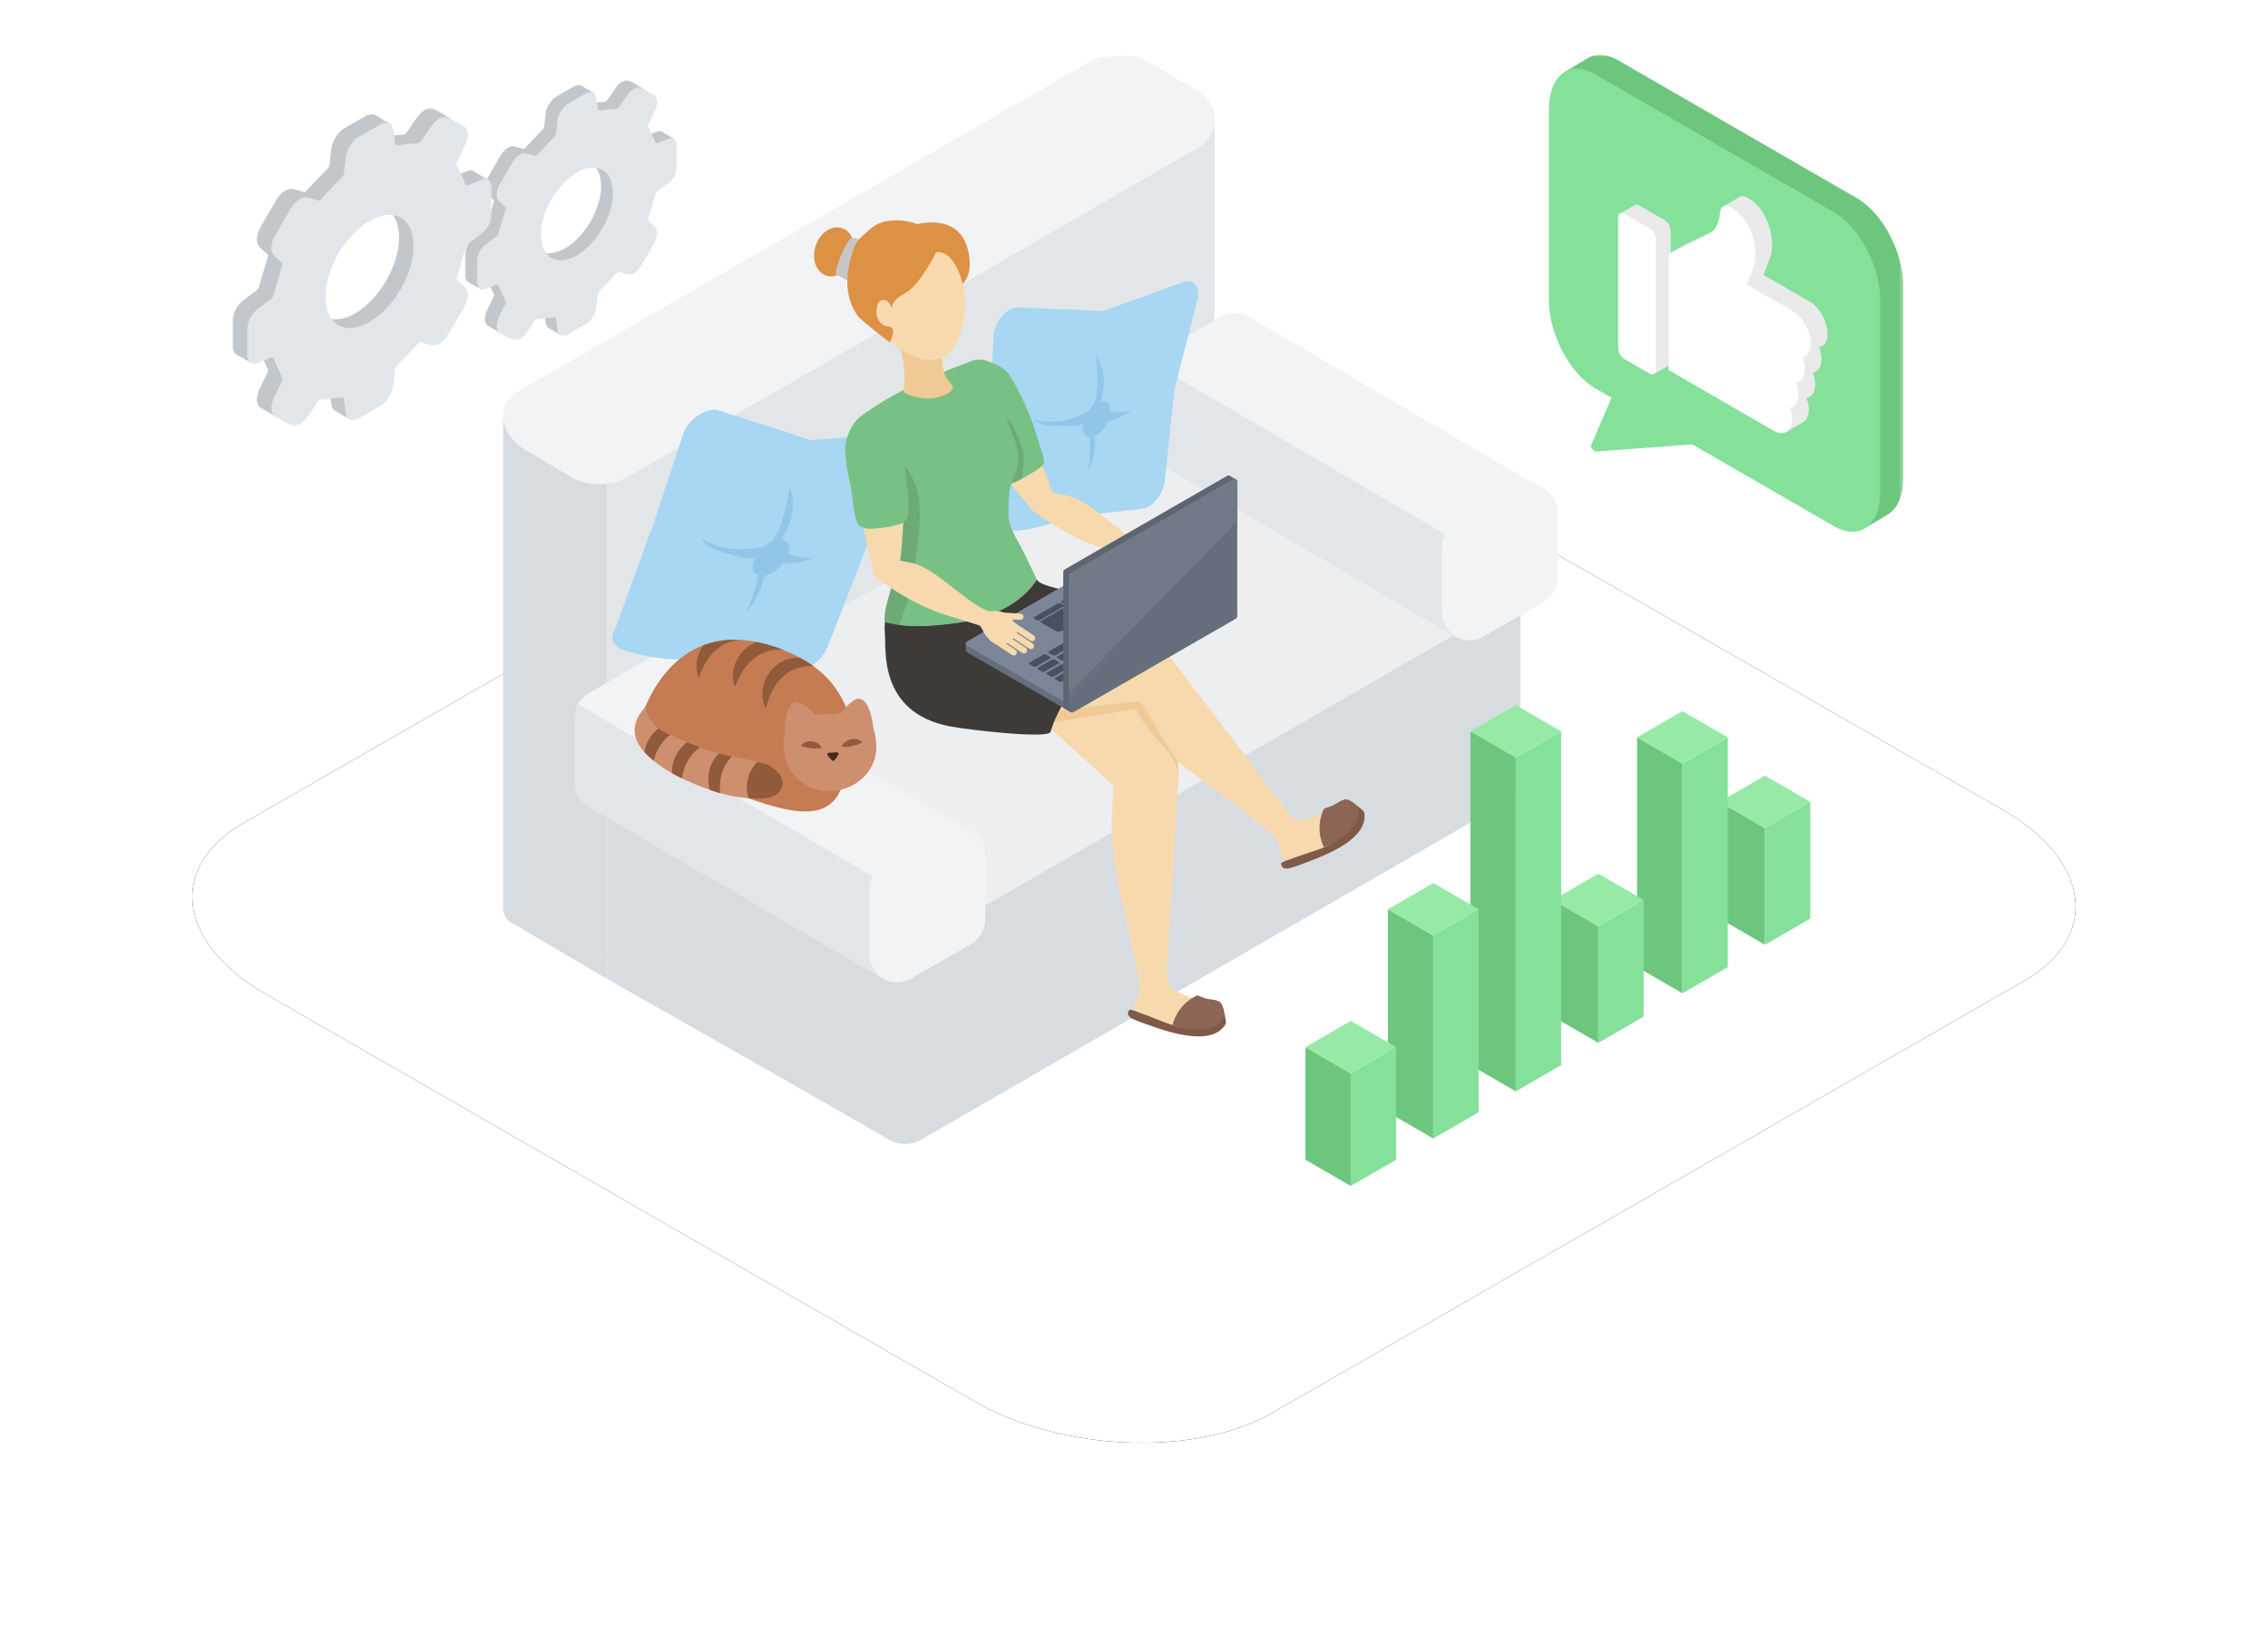 <?xml version="1.0" encoding="UTF-8"?>
<svg width="566px" height="408px" viewBox="0 0 566 408" version="1.1" xmlns="http://www.w3.org/2000/svg" xmlns:xlink="http://www.w3.org/1999/xlink">
    <title>illustration-block-qa-automation</title>
    <defs>
        <path d="M18.173,207.778 L195.061,309.406 C216.729,321.993 250.316,323.359 269.384,312.427 L457.178,204.541 C476.174,193.609 473.791,174.549 451.833,161.891 L274.729,60.407 C252.699,47.82 219.474,46.453 200.406,57.386 L12.611,165.271 C-6.096,176.06 -3.785,195.119 18.173,207.778 Z" id="path-1"></path>
        <filter x="-15.3%" y="-26.7%" width="130.6%" height="153.4%" filterUnits="objectBoundingBox" id="filter-2">
            <feOffset dx="0" dy="0" in="SourceAlpha" result="shadowOffsetOuter1"></feOffset>
            <feGaussianBlur stdDeviation="24" in="shadowOffsetOuter1" result="shadowBlurOuter1"></feGaussianBlur>
            <feColorMatrix values="0 0 0 0 0.216   0 0 0 0 0.561   0 0 0 0 0.749  0 0 0 0.15 0" type="matrix" in="shadowBlurOuter1"></feColorMatrix>
        </filter>
        <polygon id="path-3" points="0 0 84.685 0 84.685 118.2 0 118.2"></polygon>
        <polygon id="path-5" points="0 0 50.047 0 50.047 63.255 0 63.255"></polygon>
        <polygon id="path-7" points="0 0 50.046 0 50.046 63.255 0 63.255"></polygon>
        <polygon id="path-9" points="0 0 61.212 0 61.212 77.181 0 77.181"></polygon>
        <polygon id="path-11" points="0 0 61.212 0 61.212 77.181 0 77.181"></polygon>
    </defs>
    <g id="Solutions" stroke="none" stroke-width="1" fill="none" fill-rule="evenodd">
        <g id="Solution-–-Mac-Server-for-Devs" transform="translate(-87, -1020)">
            <g id="illustration-block-qa-automation" transform="translate(135, 1020)">
                <rect id="Rectangle" x="0" y="0" width="470" height="390"></rect>
                <g id="Group-5" transform="translate(0, 40.188)">
                    <g id="Path-Copy-80">
                        <use fill="black" fill-opacity="1" filter="url(#filter-2)" xlink:href="#path-1"></use>
                        <use fill="#FFFFFF" fill-rule="evenodd" xlink:href="#path-1"></use>
                    </g>
                    <g id="illustration_remote_work" transform="translate(77.561, -44.746)" fill-rule="nonzero">
                        <path d="M108.392,97.229 L109.873,98.069 C115.324,101.205 114.634,106.736 108.341,110.358 L67.576,133.819 C61.283,137.441 51.668,137.836 46.217,134.701 L44.736,133.861 C39.285,130.717 39.975,125.186 46.267,121.563 L87.008,98.12 C93.326,94.489 102.907,94.094 108.392,97.229 Z" id="Path" fill="#F0FBFF"></path>
                        <path d="M26.002,248.866 L1.876,234.669 C0.714,233.969 0.002,232.713 0,231.358 L0,108.635 L26.002,124.245 L26.002,248.866 Z" id="Path" fill="#D7DCE0"></path>
                        <polygon id="Path" fill="#E3E6E8" points="26.002 240.881 177.541 186.11 177.541 33.884 26.002 122.034"></polygon>
                        <path d="M30.991,123.606 L173.637,41.315 C176.119,39.879 177.646,37.232 177.646,34.367 C177.646,31.503 176.119,28.855 173.637,27.42 L160.026,19.418 C157.503,17.981 149.158,18.317 146.668,19.746 L4.013,102.045 C-2.339,105.517 -0.681,113.368 6.04,117.133 L18.061,124.203 C22.234,125.996 27.001,125.776 30.991,123.606 Z" id="Path" fill="#F2F3F4"></path>
                        <path d="M104.337,288.919 L249.97,204.863 C252.451,203.428 253.979,200.78 253.979,197.916 C253.979,195.051 252.451,192.404 249.97,190.968 L183.665,170.417 C181.183,168.988 178.121,184.908 175.64,186.345 L30.007,236.779 C27.525,238.214 25.998,240.862 25.998,243.726 C25.998,246.591 27.525,249.239 30.007,250.674 L96.304,288.919 C98.787,290.36 101.853,290.36 104.337,288.919 Z" id="Path" fill="#D7DCE0"></path>
                        <path d="M97.742,289.567 L26.002,248.866 L26.002,194.23 L100.426,237.552 L100.426,287.986 C100.435,288.63 100.099,289.229 99.544,289.556 C98.989,289.883 98.301,289.887 97.742,289.567 L97.742,289.567 Z" id="Path" fill="#D7DCE0"></path>
                        <polygon id="Path" fill="#D7DCE0" points="100.426 286.7 253.874 197.441 253.874 132.364 100.426 221.624"></polygon>
                        <path d="M104.337,239.73 L249.97,155.715 C252.451,154.28 253.979,151.633 253.979,148.768 C253.979,145.903 252.451,143.256 249.97,141.821 L183.665,103.575 C181.181,102.146 178.124,102.146 175.64,103.575 L30.015,187.589 C27.534,189.025 26.006,191.672 26.006,194.537 C26.006,197.401 27.534,200.049 30.015,201.484 L96.312,239.73 C98.794,241.167 101.856,241.167 104.337,239.73 Z" id="Path" fill="#EDEEEF"></path>
                        <path d="M94.781,248.85 L21.308,205.888 C19.161,204.647 17.837,202.357 17.834,199.878 L17.834,183.639 C17.835,181.159 19.16,178.868 21.309,177.628 C23.459,176.388 26.107,176.389 28.257,177.629 L101.704,220.59 C103.853,221.83 105.177,224.12 105.178,226.6 L105.178,242.84 C105.172,245.312 103.851,247.594 101.709,248.832 C99.568,250.07 96.929,250.077 94.781,248.85 L94.781,248.85 Z" id="Path" fill="#E3E6E8"></path>
                        <path d="M116.653,211.89 L43.18,168.954 C41.029,167.719 38.383,167.719 36.232,168.954 L21.233,177.603 C20.124,178.23 19.214,179.157 18.608,180.276 L104.968,230.651 L116.653,223.927 C118.808,222.688 120.137,220.393 120.137,217.909 C120.137,215.424 118.808,213.129 116.653,211.89 Z" id="Path" fill="#F2F3F4"></path>
                        <path d="M116.863,240.066 L101.83,248.732 C99.682,249.973 97.034,249.974 94.885,248.734 C92.736,247.494 91.414,245.202 91.416,242.722 L91.416,226.491 C91.414,224.01 92.739,221.718 94.89,220.481 L109.915,211.823 C112.063,210.582 114.711,210.581 116.86,211.821 C119.009,213.061 120.331,215.353 120.329,217.833 L120.329,234.073 C120.325,236.545 119.005,238.828 116.863,240.066 L116.863,240.066 Z" id="Path" fill="#F2F3F4"></path>
                        <path d="M237.672,163.499 L164.216,120.538 C162.07,119.296 160.75,117.005 160.75,114.528 L160.75,98.288 C160.747,95.808 162.07,93.516 164.219,92.276 C166.368,91.036 169.016,91.037 171.164,92.278 L244.612,135.239 C246.763,136.476 248.088,138.769 248.086,141.249 L248.086,157.489 C248.083,159.966 246.76,162.254 244.613,163.493 C242.466,164.733 239.821,164.735 237.672,163.499 Z" id="Path" fill="#E3E6E8"></path>
                        <path d="M259.535,126.539 L186.088,83.578 C183.936,82.343 181.29,82.343 179.139,83.578 L164.115,92.253 C163.01,92.885 162.101,93.81 161.49,94.926 L247.859,145.301 L259.535,138.576 C261.695,137.341 263.027,135.044 263.027,132.558 C263.027,130.071 261.695,127.775 259.535,126.539 Z" id="Path" fill="#F2F3F4"></path>
                        <path d="M259.745,154.715 L244.721,163.381 C242.572,164.621 239.923,164.621 237.774,163.382 C235.624,162.142 234.299,159.851 234.298,157.371 L234.298,141.131 C234.301,138.652 235.625,136.362 237.773,135.121 L252.797,126.455 C254.946,125.215 257.594,125.215 259.744,126.455 C261.894,127.694 263.219,129.985 263.22,132.465 L263.22,148.705 C263.217,151.184 261.893,153.474 259.745,154.715 L259.745,154.715 Z" id="Path" fill="#F2F3F4"></path>
                        <path d="M72.623,171.736 L52.602,168.643 C52.208,168.592 51.809,168.592 51.416,168.643 C40.842,169.719 36.433,168.517 30.923,167.012 C27.668,166.121 26.221,164.491 28.147,161.053 L36.56,137.786 C36.744,137.455 36.907,137.113 37.048,136.761 L44.997,112.636 C46.301,109.274 50.297,106.441 53.275,106.82 L76.703,114.317 C77.019,114.351 77.338,114.351 77.654,114.317 L100.947,112.443 C104.228,112.182 105.49,115.066 103.58,118.445 L90.785,140.98 C90.588,141.324 90.422,141.684 90.289,142.056 L80.968,165.962 C79.639,169.391 75.576,172.199 72.623,171.736 Z" id="Path" fill="#A7D7F2"></path>
                        <path d="M60.762,157.405 C60.762,157.405 64.27,148.898 63.773,146.393 C63.277,143.889 65.456,144.494 65.456,144.494 C65.456,144.494 66.171,150.596 60.762,157.405 Z" id="Path" fill="#91C6E8"></path>
                        <path d="M71.555,126.287 C71.555,126.287 69.872,135.138 68.543,137.29 C65.372,142.333 69.039,139.812 69.039,139.812 C69.039,139.812 74.171,132.81 71.555,126.287 Z" id="Path" fill="#91C6E8"></path>
                        <path d="M68.703,141.98 C68.703,141.98 74.406,144.124 76.964,143.746 C79.521,143.367 69.704,146.629 67.399,144.452 C65.094,142.275 68.703,141.98 68.703,141.98 Z" id="Path" fill="#91C6E8"></path>
                        <path d="M65.784,140.82 C65.784,140.82 57.935,142.93 51.996,140.249 C46.057,137.567 52.442,141.468 52.442,141.468 C52.442,141.468 61.696,144.897 62.814,143.762 C63.933,142.628 65.784,140.82 65.784,140.82 Z" id="Path" fill="#91C6E8"></path>
                        <ellipse id="Oval" fill="#91C6E8" transform="translate(66.872, 143.708) rotate(-44.4) translate(-66.872, -143.708)" cx="66.872" cy="143.708" rx="5.575" ry="3.221"></ellipse>
                        <path d="M159.37,131.507 L141.755,133.516 C141.412,133.559 141.076,133.643 140.754,133.768 C132.072,137.13 128.077,137.13 123.088,137.13 C120.135,137.13 118.537,136.08 119.37,132.743 L121.094,111.174 C121.178,110.854 121.235,110.528 121.263,110.199 L122.44,88.041 C122.76,84.873 125.486,81.586 128.085,81.225 L149.595,82.149 C149.868,82.105 150.136,82.035 150.394,81.939 L169.616,74.979 C172.325,74.004 174.058,76.147 173.217,79.434 L167.623,101.406 C167.54,101.727 167.481,102.053 167.446,102.381 L165.099,124.707 C164.763,127.909 161.978,131.213 159.37,131.507 Z" id="Path" fill="#A7D7F2"></path>
                        <path d="M146.062,122.143 C146.062,122.143 147.063,114.149 146.062,112.157 C145.061,110.165 147.063,110.157 147.063,110.157 C147.063,110.157 149.065,115.158 146.062,122.143 Z" id="Path" fill="#91C6E8"></path>
                        <path d="M147.988,93.387 C147.988,93.387 148.636,101.238 147.988,103.373 C146.474,108.333 148.99,105.374 148.99,105.374 C148.99,105.374 151.698,98.271 147.988,93.387 Z" id="Path" fill="#91C6E8"></path>
                        <path d="M149.175,107.29 C149.175,107.29 154.483,107.795 156.552,106.878 C158.622,105.962 151.093,110.989 148.636,109.678 C146.18,108.366 149.175,107.29 149.175,107.29 Z" id="Path" fill="#91C6E8"></path>
                        <path d="M146.474,106.988 C146.474,106.988 140.342,110.577 134.697,109.678 C129.052,108.778 135.362,110.611 135.362,110.611 C135.362,110.611 143.976,111.367 144.615,110.157 C145.254,108.946 146.474,106.988 146.474,106.988 Z" id="Path" fill="#91C6E8"></path>
                        <ellipse id="Oval" fill="#91C6E8" transform="translate(148.068, 109.16) rotate(-59.69) translate(-148.068, -109.16)" cx="148.068" cy="109.16" rx="4.876" ry="2.818"></ellipse>
                        <path d="M109.233,183.731 C108.552,183.681 108.047,183.614 107.416,183.529 C101.542,182.695 97.287,177.502 97.627,171.583 C97.967,165.664 102.789,160.992 108.72,160.834 L109.637,160.548 C113.078,160.111 117.208,159.884 121.995,159.615 C129.919,159.178 147.358,161.297 158.167,163.339 L159.236,163.465 C163.404,164.022 166.449,167.68 166.238,171.877 C166.027,176.073 162.631,179.408 158.428,179.545 L157.646,179.604 C150.075,179.604 120.851,185.244 110.049,183.849 L109.233,183.731 Z" id="Path" fill="#F7D9AD"></path>
                        <ellipse id="Oval" fill="#F7D9AD" cx="191" cy="207.006" rx="3.802" ry="3.799"></ellipse>
                        <path d="M194.147,204.905 C195.298,206.57 194.941,208.845 193.335,210.078 C191.728,211.311 189.437,211.069 188.123,209.528 L186.845,208.553 C186.256,208.099 184.876,207.116 184.868,207.124 C178.222,201.887 170.289,196.541 164.249,190.943 C159.412,186.455 156.611,181.697 152.472,176.948 L151.875,176.107 C150.267,173.705 150.064,170.628 151.342,168.035 C152.621,165.443 155.186,163.728 158.072,163.538 C160.958,163.348 163.727,164.711 165.335,167.113 L165.528,167.332 C165.764,167.643 184.203,191.658 188.796,197.996 L188.796,197.996 C190.058,199.677 192.935,203.257 194.138,204.88 L194.147,204.905 Z" id="Path" fill="#F7D9AD"></path>
                        <path d="M119.353,168.256 C118.949,167.71 118.672,167.273 118.327,166.743 C114.958,161.725 116.092,154.952 120.911,151.301 C125.73,147.65 132.562,148.388 136.489,152.983 L137.28,153.505 C139.803,155.833 142.706,158.834 146.003,162.297 C151.471,168.046 161.145,182.672 166.613,192.221 L167.21,193.112 C169.51,196.643 168.708,201.347 165.367,203.918 C162.027,206.488 157.27,206.062 154.441,202.938 L153.885,202.383 C148.956,196.609 125.73,178.049 119.791,168.929 L119.353,168.256 Z" id="Path" fill="#F7D9AD"></path>
                        <ellipse id="Oval" fill="#F7D9AD" cx="161.894" cy="246.025" rx="3.802" ry="3.799"></ellipse>
                        <path d="M165.637,246.479 C165.377,248.447 163.645,249.884 161.661,249.776 C159.677,249.668 158.111,248.052 158.066,246.067 L157.738,244.487 C157.578,243.773 157.183,242.125 157.175,242.125 C155.551,233.82 153.019,224.608 152.127,216.421 C151.387,209.864 152.354,204.451 152.338,198.138 L152.439,197.105 C152.735,194.199 154.578,191.68 157.258,190.516 C159.938,189.351 163.039,189.723 165.367,191.488 C167.696,193.253 168.889,196.137 168.489,199.029 L168.489,199.324 C168.489,199.71 166.807,229.929 166.125,237.737 L166.125,237.737 C165.982,239.83 165.822,244.42 165.679,246.429 L165.637,246.479 Z" id="Path" fill="#F7D9AD"></path>
                        <path d="M163.829,189.75 C161.482,187.254 159.448,184.482 157.772,181.495 L135.21,185.101 C134.226,184.324 133.296,183.482 132.426,182.58 C140.964,181.521 153.692,179.965 158.781,179.528 C161.785,183.345 162.853,185.925 164.3,188.295 C165.485,190.458 166.868,192.506 168.43,194.415 L168.624,197.886 C168.111,195.129 166.706,192.843 163.829,189.75 Z" id="Path" fill="#EFCA95"></path>
                        <ellipse id="Oval" fill="#F7D9AD" cx="134.47" cy="129.725" rx="3.129" ry="3.127"></ellipse>
                        <path d="M126.907,104.474 C129.843,109.308 136.06,123.11 137.524,129.204 C137.539,129.484 137.539,129.764 137.524,130.044 C137.351,131.762 135.819,133.015 134.1,132.843 C133.343,132.774 132.638,132.427 132.123,131.868 C132.123,131.868 128.413,127.531 128.422,127.523 C125.402,123.37 112.716,107.837 111.757,102.953 L111.681,102.692 C111.125,100.599 111.81,98.371 113.448,96.951 C115.374,95.175 118.224,94.836 120.514,96.111 L120.556,96.111 C121.251,96.527 121.854,97.079 122.331,97.733 C123.969,99.902 125.496,102.152 126.907,104.474 L126.907,104.474 Z" id="Path" fill="#F7D9AD"></path>
                        <path d="M157.965,144.04 C155.745,143.351 150.672,141.653 150.445,141.585 C142.436,139.333 134.638,133.793 133.242,132.65 L132.973,132.448 C132.354,132.179 131.869,131.674 131.627,131.045 C130.927,129.475 131.626,127.636 133.191,126.926 C134.174,126.454 135.334,126.541 136.237,127.153 L136.497,127.245 C138.18,127.708 140.703,128.086 142.234,128.632 C148.022,130.809 154.012,137.946 159.9,140.467 L159.9,140.467 C160.265,140.683 160.558,141.002 160.741,141.384 C160.967,141.872 160.989,142.43 160.803,142.934 C160.617,143.439 160.238,143.849 159.749,144.073 C159.215,144.321 158.6,144.321 158.066,144.073 L157.965,144.04 Z" id="Path" fill="#F7D9AD"></path>
                        <ellipse id="Oval" fill="#F7D9AD" cx="158.874" cy="142.207" rx="2.011" ry="2.009"></ellipse>
                        <path d="M160.8,148.1 C159.671,147.255 158.798,146.114 158.277,144.805 C157.856,143.964 157.276,143.645 157.166,143.124 C157.057,142.602 158.092,140.392 158.975,140.249 C159.522,140.173 159.984,140.535 161.213,140.4 C162.652,140.324 164.073,140.748 165.234,141.602 C165.621,141.863 166.681,142.392 166.251,142.493 C166.125,142.522 166.025,142.617 165.99,142.742 C165.955,142.866 165.991,143 166.083,143.09 C166.291,143.259 166.51,143.414 166.739,143.552 C167.69,144.275 167,145.973 166.277,147.041 C165.695,147.912 164.789,148.514 163.76,148.713 C162.731,148.912 161.665,148.691 160.8,148.1 Z" id="Path" fill="#F7D9AD"></path>
                        <path d="M168.083,141.452 C168.51,141.452 168.856,141.799 168.856,142.226 L168.859,148.61 C168.859,149.037 168.513,149.383 168.086,149.383 C168.086,149.383 168.086,149.383 168.086,149.383 C167.658,149.383 167.312,149.036 167.312,148.609 L167.309,142.225 C167.309,141.799 167.655,141.452 168.082,141.452 C168.082,141.452 168.083,141.452 168.083,141.452 Z" id="Rectangle" fill="#F7D9AD" transform="translate(168.084, 145.418) rotate(124.17) translate(-168.084, -145.418)"></path>
                        <path d="M167.656,144.174 C168.084,144.174 168.431,144.521 168.431,144.949 L168.433,151.341 C168.434,151.768 168.087,152.115 167.66,152.115 C167.66,152.115 167.659,152.115 167.659,152.115 C167.231,152.115 166.885,151.768 166.885,151.34 L166.882,144.949 C166.882,144.521 167.228,144.174 167.656,144.174 C167.656,144.174 167.656,144.174 167.656,144.174 Z" id="Rectangle" fill="#F7D9AD" transform="translate(167.658, 148.145) rotate(124.007) translate(-167.658, -148.145)"></path>
                        <path d="M166.019,144.505 C166.446,144.505 166.792,144.851 166.793,145.278 L166.795,151.662 C166.795,152.089 166.449,152.435 166.022,152.435 C166.022,152.435 166.022,152.435 166.022,152.435 C165.594,152.435 165.248,152.089 165.248,151.662 L165.246,145.278 C165.245,144.851 165.591,144.505 166.018,144.505 C166.018,144.505 166.019,144.505 166.019,144.505 Z" id="Rectangle" fill="#F7D9AD" transform="translate(166.02, 148.47) rotate(124.17) translate(-166.02, -148.47)"></path>
                        <path d="M163.452,144.995 C163.88,144.995 164.226,145.342 164.226,145.769 L164.229,152.153 C164.229,152.58 163.883,152.926 163.456,152.926 C163.456,152.926 163.456,152.926 163.455,152.926 C163.028,152.926 162.682,152.579 162.682,152.152 L162.679,145.768 C162.679,145.341 163.025,144.995 163.452,144.995 C163.452,144.995 163.452,144.995 163.452,144.995 Z" id="Rectangle" fill="#F7D9AD" transform="translate(163.454, 148.96) rotate(124.17) translate(-163.454, -148.96)"></path>
                        <path d="M164.662,137.657 C165.089,137.657 165.435,138.003 165.435,138.43 L165.436,144.816 C165.436,145.243 165.09,145.59 164.663,145.59 C164.663,145.59 164.663,145.59 164.662,145.59 C164.235,145.59 163.889,145.243 163.889,144.816 L163.889,138.43 C163.889,138.003 164.235,137.657 164.662,137.657 C164.662,137.657 164.662,137.657 164.662,137.657 Z" id="Rectangle" fill="#F7D9AD" transform="translate(164.662, 141.623) rotate(94.17) translate(-164.662, -141.623)"></path>
                        <ellipse id="Oval" fill="#F7D9AD" cx="158.866" cy="142.216" rx="2.011" ry="2.009"></ellipse>
                        <ellipse id="Oval" fill="#F7D9AD" cx="127.572" cy="159.91" rx="10.7" ry="10.692"></ellipse>
                        <ellipse id="Oval" fill="#F7D297" cx="117.561" cy="101.406" rx="6.048" ry="6.044"></ellipse>
                        <ellipse id="Oval" fill="#F7D9AD" cx="92.468" cy="113.847" rx="6.048" ry="6.044"></ellipse>
                        <ellipse id="Oval" fill="#F7D9AD" cx="99.391" cy="146.856" rx="3.129" ry="3.127"></ellipse>
                        <path d="M122.693,95.825 C123.004,95.749 123.425,95.749 123.063,95.59 C124.648,96.212 125.97,97.361 126.806,98.843 C128.98,102.553 130.812,106.453 132.283,110.493 C134.621,117.932 135.126,119.184 134.983,119.991 C134.84,120.798 133.174,121.925 131.29,123.001 C129.667,123.925 127.673,124.993 127.084,124.892 C126.243,124.757 125.957,122.177 125.772,121.647 C123.315,114.528 121.667,107.358 119.042,100.314 C120.295,98.809 121.49,97.296 122.693,95.825 Z" id="Path" fill="#78C184"></path>
                        <path d="M124.51,106.954 C125.418,108.543 126.192,108.929 126.975,110.409 C128.116,112.515 129.032,114.735 129.709,117.033 C130.163,119.445 129.608,121.504 129.566,123.934 C128.488,124.579 127.336,125.09 126.133,125.455 C125.006,125.623 126.546,122.353 126.394,121.252 C123.929,114.284 121.624,107.265 119.076,100.356 C121.196,102.282 123.026,104.505 124.51,106.954 L124.51,106.954 Z" id="Path" fill="#6DAA75"></path>
                        <path d="M89.22,108.434 C98.339,101.81 106.886,98.473 116.796,94.657 C119.126,93.757 121.002,94.657 122.97,95.497 C124.552,96.178 125.073,97.54 126.335,98.549 C125.292,100.995 124.535,103.163 124.973,105.845 C125.511,109.123 126.924,111.661 127.017,115.091 C127.177,121.252 126.302,125.051 126.075,132.146 C125.932,136.349 128.203,144.754 129.439,149.747 C130.331,153.378 124.35,155.984 121.153,156.69 C113.793,158.321 105.271,160.599 98.516,155.673 C95.252,153.294 99.357,147.688 98.878,143.813 C98.466,140.535 96.438,135.323 95.336,131.877 C94.343,128.742 94.015,125.716 93.334,122.631 C90.953,122.152 88.699,122.168 86.798,120.428 C83.307,117.268 86.815,110.207 89.22,108.434 Z" id="Path" fill="#78C184"></path>
                        <path d="M111.101,160.279 C124.224,158.901 130.34,153.639 133.191,149.192 L133.09,148.966 C131.517,145.603 129.381,141.115 128.405,139.526 C127.193,137.551 125.62,133.903 125.713,131.078 C125.948,123.984 129.784,121.723 128.236,116.142 C127.303,112.821 125.317,109.526 124.779,106.248 C124.342,103.575 125.065,100.591 121.414,97.002 C119.67,95.367 117.147,94.868 114.911,95.716 C104.993,99.54 98.171,102.222 89.044,108.854 C86.638,110.594 85.25,113.502 87.748,117.974 C88.211,118.814 91.828,124.463 92.796,126.556 C93.637,128.38 94.285,130.591 95.513,133.684 C96.228,135.474 99.206,141.922 98.449,144.788 C96.329,152.891 95.563,157.295 95.328,159.868 C100.804,161.002 103.748,161.061 111.101,160.279 Z" id="Path" fill="#78C184"></path>
                        <path d="M98.592,144.376 C98.726,141.409 96.371,135.063 95.656,133.272 C93.132,126.817 94.857,124.329 98.062,118.588 C100.737,120.823 103.706,124.556 103.95,131.574 C104.278,139.459 101.687,150.773 100.855,154.757 C99.938,157.405 99.046,160.565 98.617,160.464 C97.481,160.195 95.429,160.876 95.252,159.868 C94.596,156.346 98.432,147.89 98.592,144.376 Z" id="Path" fill="#6DAA75"></path>
                        <path d="M111.101,160.279 C103.723,161.061 100.804,161.002 95.269,159.868 C95.181,160.799 95.181,161.736 95.269,162.667 C95.639,166.222 93.46,182.353 111.53,185.807 C116.266,186.715 136.102,188.985 136.615,187.169 C139.139,178.419 146.281,171.602 152.598,167.046 C154.281,165.81 151.698,156.278 151.572,154.992 C151.404,153.311 134.344,151.714 133.191,149.192 C130.34,153.639 124.224,158.867 111.101,160.279 Z" id="Path" fill="#3D3A38"></path>
                        <path d="M99.828,120.647 C100.358,126.279 99.912,141.4 98.575,147.545 C98.466,147.815 98.342,148.079 98.205,148.335 C97.558,149.378 96.362,149.948 95.144,149.794 C93.927,149.64 92.91,148.791 92.543,147.621 C92.543,147.621 91.13,142.056 91.13,142.056 C90.23,137.013 85.612,117.495 86.924,112.636 L86.924,112.376 C87.342,110.25 88.935,108.548 91.029,107.988 C93.533,107.218 96.248,108.144 97.759,110.283 L97.759,110.283 C98.236,110.992 98.557,111.794 98.701,112.636 C98.945,114.015 99.492,117.058 99.828,120.647 Z" id="Path" fill="#F7D9AD"></path>
                        <path d="M98.566,89.479 C100.005,94.304 100.459,96.901 99.921,102.289 C99.921,102.709 103.429,104.13 106.55,103.97 C110.209,103.735 113.431,101.751 111.791,100.263 C108.771,97.548 109.528,91.748 109.83,90.605 C110.966,86.352 108.939,85.89 105.33,85.864 C101.721,85.839 101.46,89.101 98.566,89.479 Z" id="Path" fill="#EFCA95"></path>
                        <path d="M94.411,68.498 C92.728,71.945 91.408,77.434 92.325,81.46 C93.241,85.486 93.561,87.285 96.447,89.681 C99.694,92.379 104.783,95.455 109.065,93.959 C112.379,92.799 113.683,89.521 114.575,86.083 C115.53,82.349 115.53,78.436 114.575,74.702 C113.389,70.6 111.967,65.674 108.308,63.472 C101.477,59.37 97.75,61.597 94.411,68.498 Z" id="Path" fill="#F7D9AD"></path>
                        <ellipse id="Oval" fill="#DD9145" transform="translate(82.601, 67.403) rotate(-71.56) translate(-82.601, -67.403)" cx="82.601" cy="67.403" rx="6.246" ry="4.845"></ellipse>
                        <path d="M87.395,75.181 C85.944,74.563 84.538,73.844 83.189,73.029 C82.348,72.373 85.713,63.993 87.117,63.917 C88.522,63.842 90.482,65.178 90.482,65.178 L87.395,75.181 Z" id="Path" fill="#C6C6C6"></path>
                        <path d="M108.098,67.397 C108.098,67.397 104.11,75.736 100.207,77.803 C96.304,79.871 97.069,81.737 97.069,81.737 C97.069,81.737 96.48,79.258 94.714,79.409 C92.947,79.56 93.166,83.006 93.166,83.006 C93.166,83.006 93.662,85.923 96.135,86.041 C98.609,86.159 96.489,90.017 96.489,90.017 C96.489,90.017 89.397,84.578 88.59,83.494 C85.225,78.989 85.595,73.407 86.613,69.532 C87.9,64.623 88.203,64.724 91.483,61.816 C92.594,60.834 93.933,60.146 95.378,59.815 C98.068,59.289 100.851,59.528 103.412,60.505 C103.412,60.505 106.297,59.269 110.386,63.278 C114.474,67.288 113.751,71.424 113.751,71.424 C113.751,71.424 111.976,67.464 108.098,67.397 Z" id="Path" fill="#DD9145"></path>
                        <path d="M93.342,79.165 C93.342,78.989 93.342,78.812 93.342,78.636 C93.342,78.812 93.342,78.989 93.342,79.165 Z" id="Path" fill="#DD9145"></path>
                        <path d="M97.759,80.552 L97.809,80.67 C97.789,80.632 97.772,80.593 97.759,80.552 Z" id="Path" fill="#DD9145"></path>
                        <path d="M103.395,60.521 C103.395,60.521 115.467,56.974 116.409,69.549 C116.729,73.701 114.684,75.357 114.684,75.357 C114.684,75.357 112.783,66.952 108.098,67.397 C103.412,67.843 103.395,60.521 103.395,60.521 Z" id="Path" fill="#DD9145"></path>
                        <path d="M86.798,111.796 C87.555,109.905 85.384,114.091 85.376,116.478 C85.439,119.315 85.829,122.135 86.537,124.883 C87.101,127.044 87.538,134.382 88.775,135.701 C89.514,136.154 90.35,136.427 91.214,136.5 C92.906,136.462 94.592,136.304 96.261,136.029 C97.692,135.693 99.694,135.382 100.56,134.348 C101.3,133.449 101.401,129.044 100.821,126.06 C100.24,123.076 99.694,111.518 98.97,108.291 C95.336,106.391 88.951,106.408 86.798,111.796 Z" id="Path" fill="#78C184"></path>
                        <polygon id="Path" fill="#666E7C" points="115.441 165.205 115.441 166.701 118.175 166.13"></polygon>
                        <path d="M142.319,182.218 L182.697,158.977 C182.926,158.849 183.067,158.608 183.067,158.346 C183.067,158.085 182.926,157.844 182.697,157.716 L156.821,142.804 C156.594,142.679 156.317,142.679 156.089,142.804 L115.879,165.97 C115.635,166.124 115.488,166.392 115.488,166.68 C115.488,166.969 115.635,167.237 115.879,167.391 L141.604,182.218 C141.824,182.349 142.098,182.349 142.319,182.218 L142.319,182.218 Z" id="Path" fill="#666E7C"></path>
                        <polygon id="Path" fill="#E1E6EA" points="183.042 156.783 183.042 158.397 179.955 157.918"></polygon>
                        <path d="M142.445,180.722 L182.672,157.556 C182.946,157.399 183.115,157.107 183.115,156.791 C183.115,156.475 182.946,156.184 182.672,156.026 L156.905,141.216 C156.744,141.122 156.545,141.122 156.384,141.216 L115.753,164.625 C115.56,164.732 115.44,164.935 115.44,165.155 C115.44,165.375 115.56,165.578 115.753,165.684 L141.906,180.722 C142.072,180.822 142.279,180.822 142.445,180.722 Z" id="Path" fill="#7C8699"></path>
                        <path d="M151.471,154.194 L147.795,152.076 C147.548,151.944 147.251,151.944 147.004,152.076 C145.002,153.261 135.866,158.548 134.15,159.54 C134.093,159.573 134.059,159.634 134.059,159.699 C134.059,159.765 134.093,159.826 134.15,159.859 L137.885,162.011 C138.313,162.247 138.827,162.269 139.273,162.07 L151.564,154.984 C151.925,154.791 151.883,154.438 151.471,154.194 Z" id="Path" fill="#475160"></path>
                        <path d="M133.191,159.304 L132.527,158.926 C132.342,158.817 132.367,158.624 132.577,158.497 L138.415,155.135 C138.649,155.021 138.922,155.021 139.156,155.135 L139.812,155.522 C140.005,155.631 139.98,155.816 139.761,155.942 L133.932,159.304 C133.698,159.419 133.425,159.419 133.191,159.304 Z" id="Path" fill="#475160"></path>
                        <path d="M140.064,155.303 L139.4,154.917 C139.214,154.807 139.231,154.622 139.45,154.496 L145.288,151.134 C145.522,151.02 145.795,151.02 146.028,151.134 L146.685,151.512 C146.878,151.622 146.853,151.815 146.634,151.941 L140.796,155.303 C140.565,155.415 140.295,155.415 140.064,155.303 Z" id="Path" fill="#475160"></path>
                        <path d="M136.396,168.904 L133.031,170.854 C132.791,170.977 132.506,170.977 132.266,170.854 L131.324,170.316 C131.13,170.198 131.156,170.005 131.383,169.87 L134.748,167.912 C134.988,167.789 135.273,167.789 135.513,167.912 L136.455,168.45 C136.649,168.576 136.624,168.769 136.396,168.904 Z" id="Path" fill="#475160"></path>
                        <path d="M141.25,166.105 L137.885,168.055 C137.645,168.177 137.36,168.177 137.12,168.055 L136.178,167.517 C135.984,167.399 136.009,167.206 136.237,167.071 L139.601,165.113 C139.842,164.99 140.127,164.99 140.367,165.113 L141.301,165.651 C141.503,165.777 141.477,165.97 141.25,166.105 Z" id="Path" fill="#475160"></path>
                        <path d="M146.104,163.306 L142.739,165.256 C142.497,165.381 142.208,165.381 141.965,165.256 L141.032,164.718 C140.83,164.6 140.855,164.407 141.082,164.272 L144.447,162.314 C144.69,162.188 144.978,162.188 145.221,162.314 L146.155,162.852 C146.348,162.978 146.323,163.171 146.104,163.306 Z" id="Path" fill="#475160"></path>
                        <path d="M150.95,160.548 L147.585,162.499 C147.344,162.621 147.06,162.621 146.819,162.499 L145.885,161.961 C145.684,161.843 145.709,161.65 145.936,161.515 L149.301,159.557 C149.541,159.434 149.826,159.434 150.066,159.557 L151.008,160.095 C151.202,160.179 151.177,160.372 150.95,160.548 Z" id="Path" fill="#475160"></path>
                        <path d="M155.803,157.707 L152.439,159.657 C152.198,159.78 151.913,159.78 151.673,159.657 L150.731,159.12 C150.537,159.002 150.563,158.809 150.79,158.674 L154.155,156.715 C154.395,156.593 154.68,156.593 154.92,156.715 L155.862,157.253 C156.056,157.371 156.031,157.573 155.803,157.707 Z" id="Path" fill="#475160"></path>
                        <path d="M160.657,154.908 L157.292,156.858 C157.052,156.981 156.767,156.981 156.527,156.858 L155.585,156.32 C155.391,156.203 155.417,156.009 155.644,155.875 L159.009,153.916 C159.249,153.794 159.534,153.794 159.774,153.916 L160.708,154.454 C160.952,154.572 160.884,154.774 160.657,154.908 Z" id="Path" fill="#475160"></path>
                        <path d="M165.511,152.143 L162.146,154.093 C161.904,154.219 161.615,154.219 161.372,154.093 L160.439,153.555 C160.245,153.437 160.27,153.244 160.489,153.109 L163.854,151.151 C164.097,151.025 164.385,151.025 164.628,151.151 L165.562,151.689 C165.764,151.773 165.738,151.975 165.511,152.143 Z" id="Path" fill="#475160"></path>
                        <path d="M138.558,170.148 L135.193,172.106 C134.953,172.229 134.668,172.229 134.428,172.106 L133.494,171.56 C133.292,171.451 133.318,171.249 133.545,171.123 L136.91,169.164 C137.15,169.042 137.435,169.042 137.675,169.164 L138.617,169.711 C138.811,169.795 138.785,170.022 138.558,170.148 Z" id="Path" fill="#475160"></path>
                        <path d="M143.412,167.349 L140.047,169.307 C139.807,169.43 139.522,169.43 139.282,169.307 L138.34,168.761 C138.146,168.651 138.171,168.45 138.399,168.324 L141.763,166.365 C142.004,166.242 142.289,166.242 142.529,166.365 L143.471,166.912 C143.665,167.021 143.639,167.223 143.412,167.349 Z" id="Path" fill="#475160"></path>
                        <path d="M148.266,164.55 L144.901,166.508 C144.661,166.631 144.376,166.631 144.136,166.508 L143.193,165.962 C143,165.852 143.025,165.651 143.252,165.525 L146.617,163.566 C146.858,163.443 147.142,163.443 147.383,163.566 L148.317,164.112 C148.518,164.222 148.493,164.423 148.266,164.55 Z" id="Path" fill="#475160"></path>
                        <path d="M153.12,161.75 L149.755,163.709 C149.51,163.825 149.226,163.825 148.981,163.709 L148.047,163.163 C147.854,163.053 147.879,162.852 148.098,162.726 L151.463,160.767 C151.705,160.641 151.994,160.641 152.237,160.767 L153.17,161.313 C153.381,161.389 153.381,161.624 153.12,161.75 Z" id="Path" fill="#475160"></path>
                        <path d="M157.965,158.951 L154.601,160.91 C154.36,161.033 154.075,161.033 153.835,160.91 L152.901,160.364 C152.699,160.254 152.725,160.053 152.952,159.926 L156.317,157.968 C156.557,157.845 156.842,157.845 157.082,157.968 L158.024,158.514 C158.218,158.624 158.193,158.867 157.965,158.951 Z" id="Path" fill="#475160"></path>
                        <path d="M162.819,156.152 L159.454,158.111 C159.214,158.234 158.929,158.234 158.689,158.111 L157.747,157.564 C157.553,157.455 157.578,157.253 157.806,157.127 L161.17,155.169 C161.411,155.046 161.696,155.046 161.936,155.169 L162.878,155.715 C163.072,155.825 163.046,156.026 162.819,156.152 Z" id="Path" fill="#475160"></path>
                        <path d="M167.682,153.353 L164.317,155.312 C164.076,155.434 163.792,155.434 163.551,155.312 L162.609,154.765 C162.416,154.656 162.441,154.454 162.668,154.328 L166.033,152.37 C166.273,152.247 166.558,152.247 166.798,152.37 L167.74,152.916 C167.926,153.025 167.9,153.227 167.682,153.353 Z" id="Path" fill="#475160"></path>
                        <path d="M140.762,171.4 L137.397,173.359 C137.155,173.484 136.866,173.484 136.624,173.359 L135.69,172.821 C135.496,172.703 135.513,172.51 135.74,172.375 L139.105,170.425 C139.348,170.299 139.636,170.299 139.879,170.425 L140.813,170.963 C140.981,171.072 140.956,171.266 140.762,171.4 Z" id="Path" fill="#475160"></path>
                        <path d="M145.574,168.601 L142.209,170.56 C141.969,170.682 141.684,170.682 141.444,170.56 L140.51,170.022 C140.308,169.904 140.333,169.711 140.56,169.576 L143.925,167.626 C144.166,167.503 144.45,167.503 144.691,167.626 L145.633,168.164 C145.81,168.273 145.81,168.467 145.574,168.601 Z" id="Path" fill="#475160"></path>
                        <path d="M150.428,165.802 L147.063,167.761 C146.823,167.883 146.538,167.883 146.298,167.761 L145.355,167.223 C145.162,167.105 145.187,166.912 145.414,166.777 L148.779,164.827 C149.02,164.704 149.304,164.704 149.545,164.827 L150.487,165.365 C150.68,165.474 150.655,165.667 150.428,165.802 Z" id="Path" fill="#475160"></path>
                        <path d="M155.282,163.003 L151.917,164.961 C151.677,165.084 151.392,165.084 151.151,164.961 L150.209,164.423 C150.016,164.306 150.041,164.112 150.268,163.978 L153.633,162.028 C153.874,161.905 154.158,161.905 154.399,162.028 L155.341,162.566 C155.534,162.675 155.509,162.868 155.282,163.003 Z" id="Path" fill="#475160"></path>
                        <path d="M160.111,160.204 L156.746,162.162 C156.505,162.285 156.221,162.285 155.98,162.162 L155.038,161.624 C154.844,161.507 154.87,161.313 155.097,161.179 L158.462,159.229 C158.702,159.106 158.987,159.106 159.227,159.229 L160.161,159.767 C160.388,159.876 160.363,160.069 160.111,160.204 Z" id="Path" fill="#475160"></path>
                        <path d="M164.99,157.405 L161.625,159.363 C161.382,159.489 161.093,159.489 160.851,159.363 L159.917,158.825 C159.715,158.708 159.74,158.514 159.968,158.38 L163.332,156.43 C163.575,156.304 163.864,156.304 164.106,156.43 L165.04,156.968 C165.234,157.077 165.208,157.27 164.99,157.405 Z" id="Path" fill="#475160"></path>
                        <path d="M169.835,154.606 L166.47,156.564 C166.23,156.687 165.945,156.687 165.705,156.564 L164.771,156.026 C164.569,155.909 164.594,155.715 164.821,155.581 L168.186,153.631 C168.427,153.508 168.711,153.508 168.952,153.631 L169.894,154.169 C170.087,154.278 170.062,154.471 169.835,154.606 Z" id="Path" fill="#475160"></path>
                        <path d="M142.891,172.644 L139.526,174.603 C139.285,174.725 139.001,174.725 138.76,174.603 L137.818,174.056 C137.625,173.947 137.65,173.745 137.877,173.619 L141.242,171.661 C141.482,171.538 141.767,171.538 142.007,171.661 L142.95,172.207 C143.143,172.316 143.118,172.518 142.891,172.644 Z" id="Path" fill="#475160"></path>
                        <path d="M147.745,169.845 L144.38,171.804 C144.139,171.926 143.854,171.926 143.614,171.804 L142.672,171.257 C142.478,171.148 142.504,170.946 142.731,170.82 L146.096,168.862 C146.336,168.739 146.621,168.739 146.861,168.862 L147.795,169.408 C147.997,169.517 147.972,169.719 147.745,169.845 Z" id="Path" fill="#475160"></path>
                        <path d="M152.598,167.046 L149.233,169.005 C148.991,169.13 148.702,169.13 148.46,169.005 L147.526,168.458 C147.324,168.349 147.349,168.147 147.576,168.021 L150.941,166.063 C151.186,165.946 151.47,165.946 151.715,166.063 L152.649,166.609 C152.842,166.718 152.817,166.92 152.598,167.046 Z" id="Path" fill="#475160"></path>
                        <path d="M157.444,164.247 L154.079,166.205 C153.839,166.328 153.554,166.328 153.313,166.205 L152.38,165.659 C152.178,165.55 152.203,165.348 152.43,165.222 L155.795,163.263 C156.035,163.141 156.32,163.141 156.561,163.263 L157.503,163.81 C157.696,163.911 157.671,164.121 157.444,164.247 Z" id="Path" fill="#475160"></path>
                        <path d="M162.298,161.448 L158.933,163.406 C158.692,163.529 158.408,163.529 158.167,163.406 L157.225,162.86 C157.032,162.751 157.057,162.549 157.284,162.423 L160.649,160.464 C160.889,160.342 161.174,160.342 161.414,160.464 L162.357,161.011 C162.55,161.12 162.525,161.322 162.298,161.448 Z" id="Path" fill="#475160"></path>
                        <path d="M167.152,158.649 L163.787,160.607 C163.546,160.73 163.262,160.73 163.021,160.607 L162.079,160.061 C161.886,159.952 161.911,159.75 162.138,159.624 L165.503,157.665 C165.743,157.543 166.028,157.543 166.268,157.665 L167.202,158.212 C167.404,158.321 167.379,158.523 167.152,158.649 Z" id="Path" fill="#475160"></path>
                        <path d="M172.005,155.85 L168.641,157.808 C168.398,157.934 168.109,157.934 167.867,157.808 L166.933,157.262 C166.739,157.153 166.765,156.951 166.983,156.825 L170.348,154.866 C170.593,154.75 170.877,154.75 171.122,154.866 L172.056,155.413 C172.258,155.505 172.233,155.724 172.005,155.85 Z" id="Path" fill="#475160"></path>
                        <path d="M145.053,173.897 L141.688,175.855 C141.447,175.978 141.163,175.978 140.922,175.855 L139.921,175.342 C139.728,175.233 139.753,175.031 139.98,174.897 L143.345,172.947 C143.585,172.824 143.87,172.824 144.11,172.947 L145.053,173.485 C145.305,173.569 145.28,173.771 145.053,173.897 Z" id="Path" fill="#475160"></path>
                        <path d="M149.906,171.098 L146.542,173.056 C146.301,173.179 146.016,173.179 145.776,173.056 L144.834,172.518 C144.64,172.409 144.666,172.207 144.893,172.073 L148.258,170.122 C148.498,170 148.783,170 149.023,170.122 L149.965,170.66 C150.159,170.77 150.134,170.963 149.906,171.098 Z" id="Path" fill="#475160"></path>
                        <path d="M154.76,168.298 L151.395,170.257 C151.155,170.38 150.87,170.38 150.63,170.257 L149.688,169.719 C149.494,169.61 149.52,169.408 149.747,169.274 L153.112,167.323 C153.352,167.201 153.637,167.201 153.877,167.323 L154.811,167.861 C155.013,167.971 154.987,168.164 154.76,168.298 Z" id="Path" fill="#475160"></path>
                        <path d="M159.614,165.499 L156.249,167.458 C156.007,167.584 155.718,167.584 155.475,167.458 L154.542,166.92 C154.348,166.811 154.373,166.609 154.592,166.474 L157.957,164.524 C158.2,164.399 158.488,164.399 158.731,164.524 L159.665,165.062 C159.867,165.172 159.841,165.365 159.614,165.499 Z" id="Path" fill="#475160"></path>
                        <path d="M164.46,162.7 L161.095,164.659 C160.854,164.782 160.57,164.782 160.329,164.659 L159.396,164.121 C159.194,164.012 159.219,163.81 159.446,163.675 L162.811,161.725 C163.051,161.603 163.336,161.603 163.576,161.725 L164.519,162.263 C164.712,162.372 164.687,162.566 164.46,162.7 Z" id="Path" fill="#475160"></path>
                        <path d="M169.314,159.901 L165.949,161.86 C165.708,161.982 165.424,161.982 165.183,161.86 L164.241,161.322 C164.047,161.213 164.073,161.011 164.3,160.876 L167.665,158.926 C167.905,158.803 168.19,158.803 168.43,158.926 L169.372,159.464 C169.566,159.573 169.541,159.767 169.314,159.901 Z" id="Path" fill="#475160"></path>
                        <path d="M174.167,157.102 L170.803,159.061 C170.562,159.183 170.277,159.183 170.037,159.061 L169.095,158.523 C168.901,158.413 168.927,158.212 169.154,158.077 L172.519,156.127 C172.759,156.004 173.044,156.004 173.284,156.127 L174.226,156.665 C174.411,156.774 174.411,156.968 174.167,157.102 Z" id="Path" fill="#475160"></path>
                        <path d="M140.863,181.403 L181.402,158.027 C181.636,157.896 181.781,157.648 181.781,157.38 L181.781,124.001 C181.781,123.732 181.638,123.484 181.405,123.35 C181.172,123.217 180.885,123.218 180.653,123.354 L140.199,146.654 C139.964,146.789 139.82,147.039 139.82,147.31 L139.82,180.798 C139.821,181.046 139.953,181.275 140.168,181.4 C140.383,181.524 140.647,181.525 140.863,181.403 L140.863,181.403 Z" id="Path" fill="#5D6572"></path>
                        <path d="M181.781,124.001 C181.781,123.732 181.638,123.484 181.405,123.35 C181.172,123.217 180.885,123.218 180.653,123.354 L140.199,146.654 C139.964,146.789 139.82,147.039 139.82,147.31 L139.82,176.729 L181.781,133.81 L181.781,124.001 Z" id="Path" fill="#5D6572"></path>
                        <path d="M141.604,182.218 L140.207,181.378 C140.207,181.378 142.218,179.831 142.184,179.89 C142.15,179.949 141.604,182.218 141.604,182.218 Z" id="Path" fill="#5D6572"></path>
                        <path d="M182.874,124.169 L181.444,123.379 C181.444,123.379 180.544,126.38 180.653,126.304 C180.763,126.228 182.874,124.169 182.874,124.169 Z" id="Path" fill="#5D6572"></path>
                        <path d="M142.31,182.235 L182.916,158.867 C183.101,158.763 183.214,158.566 183.211,158.355 L183.211,124.766 C183.208,124.515 183.073,124.284 182.855,124.159 C182.636,124.034 182.368,124.035 182.151,124.16 L141.604,147.511 C141.384,147.638 141.249,147.872 141.25,148.125 L141.25,181.621 C141.249,181.874 141.384,182.108 141.603,182.234 C141.821,182.361 142.091,182.361 142.31,182.235 L142.31,182.235 Z" id="Path" fill="#666E7C"></path>
                        <path d="M183.211,124.757 C183.212,124.507 183.078,124.274 182.861,124.149 C182.643,124.024 182.376,124.025 182.159,124.152 L141.604,147.503 C141.369,147.634 141.224,147.882 141.225,148.15 L141.225,177.57 L183.185,134.659 L183.211,124.757 Z" id="Path" fill="#727A87"></path>
                        <path d="M119.244,160.733 C117.015,160.069 111.917,158.422 111.673,158.363 C103.639,156.186 95.79,150.731 94.386,149.596 L94.108,149.403 C93.488,149.137 93,148.635 92.754,148.007 C92.388,147.254 92.339,146.387 92.617,145.597 C92.895,144.808 93.477,144.162 94.234,143.804 C95.216,143.329 96.377,143.406 97.288,144.006 L97.54,144.099 C99.223,144.536 101.746,144.855 103.294,145.418 C109.107,147.545 115.164,154.614 121.069,157.077 L121.069,157.077 C121.433,157.29 121.726,157.606 121.91,157.985 C122.276,158.756 122.12,159.673 121.519,160.279 C120.918,160.885 120.002,161.05 119.227,160.691 L119.244,160.733 Z" id="Path" fill="#F7D9AD"></path>
                        <ellipse id="Oval" fill="#F7D9AD" cx="120.127" cy="158.893" rx="2.011" ry="2.009"></ellipse>
                        <path d="M122.112,164.751 C120.957,163.928 120.058,162.794 119.521,161.481 C119.092,160.641 118.504,160.338 118.403,159.8 C118.302,159.262 119.286,157.052 120.178,156.9 C120.716,156.816 121.187,157.178 122.407,157.027 C123.849,156.939 125.277,157.348 126.453,158.186 C126.84,158.447 127.9,158.968 127.471,159.069 C127.343,159.098 127.241,159.196 127.208,159.323 C127.174,159.45 127.214,159.586 127.311,159.674 C127.521,159.835 127.74,159.984 127.967,160.12 C128.926,160.843 128.262,162.541 127.547,163.617 C126.978,164.488 126.085,165.098 125.065,165.311 C124.046,165.524 122.983,165.322 122.112,164.751 L122.112,164.751 Z" id="Path" fill="#F7D9AD"></path>
                        <path d="M129.364,158.047 C129.791,158.047 130.137,158.393 130.137,158.82 L130.14,165.204 C130.14,165.631 129.794,165.977 129.367,165.977 C129.367,165.977 129.367,165.977 129.366,165.977 C128.939,165.977 128.593,165.631 128.593,165.204 L128.59,158.82 C128.59,158.393 128.936,158.047 129.363,158.047 C129.363,158.047 129.363,158.047 129.364,158.047 Z" id="Rectangle" fill="#F7D9AD" transform="translate(129.365, 162.012) rotate(123.58) translate(-129.365, -162.012)"></path>
                        <path d="M129.062,160.052 C129.49,160.052 129.836,160.398 129.836,160.825 L129.838,167.209 C129.838,167.636 129.493,167.982 129.066,167.982 C129.065,167.982 129.065,167.982 129.065,167.982 C128.638,167.982 128.291,167.636 128.291,167.209 L128.289,160.825 C128.289,160.398 128.635,160.052 129.062,160.052 C129.062,160.052 129.062,160.052 129.062,160.052 Z" id="Rectangle" fill="#F7D9AD" transform="translate(129.064, 164.017) rotate(123.58) translate(-129.064, -164.017)"></path>
                        <path d="M127.326,161.119 C127.753,161.119 128.099,161.465 128.1,161.893 L128.102,168.276 C128.102,168.703 127.756,169.05 127.329,169.05 C127.329,169.05 127.329,169.05 127.329,169.05 C126.901,169.05 126.555,168.703 126.555,168.276 L126.553,161.892 C126.552,161.465 126.898,161.119 127.325,161.119 C127.325,161.119 127.326,161.119 127.326,161.119 Z" id="Rectangle" fill="#F7D9AD" transform="translate(127.327, 165.084) rotate(123.58) translate(-127.327, -165.084)"></path>
                        <path d="M124.78,161.632 C125.207,161.632 125.553,161.978 125.553,162.405 L125.556,168.789 C125.556,169.216 125.21,169.562 124.783,169.562 C124.783,169.562 124.783,169.562 124.782,169.562 C124.355,169.562 124.009,169.216 124.009,168.789 L124.006,162.405 C124.006,161.978 124.352,161.632 124.779,161.632 C124.779,161.632 124.779,161.632 124.78,161.632 Z" id="Rectangle" fill="#F7D9AD" transform="translate(124.781, 165.597) rotate(123.58) translate(-124.781, -165.597)"></path>
                        <path d="M125.905,154.285 C126.332,154.285 126.678,154.632 126.678,155.059 L126.678,161.445 C126.678,161.872 126.332,162.218 125.905,162.218 C125.905,162.218 125.905,162.218 125.905,162.218 C125.478,162.218 125.132,161.872 125.132,161.445 L125.131,155.059 C125.131,154.632 125.478,154.285 125.905,154.285 C125.905,154.285 125.905,154.285 125.905,154.285 Z" id="Rectangle" fill="#F7D9AD" transform="translate(125.905, 158.252) rotate(93.58) translate(-125.905, -158.252)"></path>
                        <ellipse id="Oval" fill="#F7D9AD" cx="120.119" cy="158.901" rx="2.011" ry="2.009"></ellipse>
                        <path d="M194.727,206.048 C193.44,204.955 193.12,207.729 192.035,208.982 C190.95,210.234 189.015,209.637 190.092,211.327 L191.69,212.764 C192.489,213.392 193.122,214.206 193.532,215.135 C193.718,215.717 193.856,216.312 193.945,216.917 C194.088,217.581 193.827,220.094 198.361,218.379 C199.202,218.043 200.044,217.64 200.809,217.421 C204.107,216.488 211.366,214.118 211.467,210.032 C211.535,207.267 209.348,206.174 205.722,207.317 C204.485,207.704 201.676,208.469 200.464,208.948 C199.746,209.241 198.951,209.291 198.201,209.091 C197.557,208.892 196.977,208.527 196.519,208.032 C196.234,207.788 195.967,207.524 195.72,207.242 L194.727,206.048 Z" id="Path" fill="#F7D9AD"></path>
                        <path d="M200.75,219.632 C205.419,217.892 214.967,214.151 214.975,208.284 C214.975,207.309 214.975,207.04 213.831,206.183 C213.458,205.835 213.049,205.528 212.611,205.266 C209.81,204.031 208.102,214.639 205.823,215.614 C202.374,217.085 200.22,217.488 196.637,218.892 C195.878,219.096 195.142,219.377 194.441,219.733 C194.104,219.968 194.121,220.279 194.315,220.699 C194.508,221.119 194.82,221.237 195.526,221.304 C196.233,221.372 199.27,220.228 200.75,219.632 Z" id="Path" fill="#7F5A47"></path>
                        <path d="M210.929,204.148 C209.558,203.594 208.246,205.115 206.723,205.687 C206.126,205.914 205.486,206.132 204.847,206.342 L204.847,206.342 C203.37,209.39 203.37,212.945 204.847,215.992 C208.498,214.605 213.537,211.31 213.52,207.41 C213.579,206.267 213.007,204.981 210.929,204.148 Z" id="Path" fill="#8C6554"></path>
                        <path d="M165.629,246.193 C165.335,244.512 163.332,246.437 161.675,246.731 C160.018,247.026 158.31,244.075 158.058,246.067 L158.79,250.153 C158.925,250.932 158.826,251.733 158.504,252.456 C158.378,252.901 158.066,254.053 158.066,254.053 C157.747,254.65 155.938,256.423 160.523,257.995 C161.364,258.298 162.298,258.516 163.046,258.836 C166.176,260.214 173.276,263.038 175.968,259.97 C177.802,257.886 176.809,255.641 173.293,254.204 C172.098,253.717 169.448,252.523 168.245,252.094 C167.505,251.86 166.861,251.39 166.411,250.758 C166.063,250.194 165.86,249.553 165.822,248.892 C165.76,248.522 165.726,248.148 165.722,247.774 L165.629,246.193 Z" id="Path" fill="#F7D9AD"></path>
                        <path d="M161.549,260.491 C166.26,262.173 175.993,265.367 179.753,260.87 C180.384,260.122 180.536,259.895 180.216,258.516 C180.152,258.012 180.037,257.517 179.871,257.037 C178.508,254.297 170.407,261.349 168.026,260.643 C164.434,259.575 162.516,258.499 158.866,257.281 C158.156,256.948 157.415,256.689 156.653,256.507 C156.249,256.507 156.056,256.734 155.938,257.171 C155.82,257.608 155.98,257.911 156.485,258.415 C156.99,258.92 160.06,259.97 161.549,260.491 Z" id="Path" fill="#7F5A47"></path>
                        <path d="M179.291,255.095 C178.592,253.801 176.615,254.128 175.084,253.616 C174.479,253.406 173.848,253.17 173.225,252.926 L173.225,252.926 C170.14,254.33 167.869,257.068 167.059,260.357 C170.752,261.618 176.733,262.315 179.223,259.306 C179.972,258.424 180.35,257.07 179.291,255.095 Z" id="Path" fill="#8C6554"></path>
                        <path d="M34.86,182.47 C31.201,192.229 42.187,196.693 55.891,201.803 C69.595,206.914 80.808,210.781 84.493,201.022 C88.177,191.263 90.087,174.292 69.166,166.458 C48.244,158.624 38.52,172.703 34.86,182.47 Z" id="Path" fill="#C57C53"></path>
                        <path d="M63.454,203.812 C58.676,203.77 54.124,202.871 47.639,200.139 C41.43,197.533 37.864,195.02 35.172,192.128 C33.329,190.145 31.243,186.522 34.591,182.042 L35.432,181.058 C35.836,182.964 36.845,184.689 38.309,185.976 C40.783,187.942 47.748,190.439 50.684,191.633 C54.267,193.087 59.937,193.557 65.759,195.23 C68.745,196.533 70.419,199.105 69.586,201.013 L69.586,201.013 C68.737,202.921 67.492,203.846 63.454,203.812 Z" id="Path" fill="#CE8F6F"></path>
                        <path d="M73.405,181.924 L73.405,181.924 C74.61,179.955 76.107,178.18 77.847,176.662 C79.378,175.452 82.179,175.393 83.332,176.965 C83.652,177.393 83.946,177.805 84.173,178.268 C84.648,179.032 85.067,179.83 85.427,180.655 C88.463,187.556 86.47,195.6 84.468,200.938 L84.468,200.938 C83.82,202.619 81.515,202.476 79.757,201.946 C79.479,201.862 79.193,201.761 78.915,201.66 C72.026,199.08 68.821,192.809 71.227,186.354 C71.789,184.802 72.52,183.317 73.405,181.924 L73.405,181.924 Z" id="Path" fill="#C57C53"></path>
                        <path d="M42.187,196.382 C42.227,195.918 42.301,195.457 42.406,195.003 C42.647,194.069 43.021,193.175 43.517,192.347 C44.142,191.335 44.962,190.458 45.931,189.766 C47.083,190.237 48.194,190.666 49.136,191.036 C47.982,191.827 47.007,192.852 46.276,194.045 C45.887,194.676 45.56,195.343 45.3,196.037 C45.043,196.736 44.849,197.456 44.72,198.189 C44.72,198.391 44.644,198.584 44.619,198.777 C43.777,198.349 42.936,197.937 42.154,197.491 L42.154,197.071 C42.145,196.844 42.171,196.617 42.187,196.382 Z" id="Path" fill="#915A3B"></path>
                        <path d="M51.348,200.786 C51.348,200.559 51.29,200.332 51.256,200.105 C51.196,199.64 51.173,199.171 51.189,198.702 C51.213,198.225 51.267,197.751 51.348,197.281 C51.447,196.806 51.573,196.337 51.727,195.877 C52.17,194.645 52.879,193.526 53.805,192.599 C54.823,192.851 55.925,193.078 57.077,193.305 C56.043,194.337 55.258,195.59 54.781,196.97 C54.533,197.67 54.347,198.39 54.225,199.122 C54.127,199.86 54.088,200.605 54.108,201.349 C54.108,201.728 54.108,202.098 54.175,202.476 C53.334,202.24 52.493,201.971 51.584,201.635 C51.558,201.564 51.535,201.491 51.517,201.417 L51.348,200.786 Z" id="Path" fill="#915A3B"></path>
                        <path d="M63.445,194.633 C64.202,194.818 64.968,195.02 65.742,195.239 C65.994,195.348 66.238,195.474 66.474,195.6 C68.997,196.987 70.326,199.282 69.569,201.022 L69.569,201.022 C68.728,202.871 67.55,203.795 63.765,203.812 L63.454,203.812 C62.705,203.812 61.973,203.812 61.233,203.728 C61.233,203.644 61.174,203.569 61.157,203.484 L60.989,202.82 C60.989,202.593 60.93,202.366 60.896,202.14 C60.836,201.677 60.813,201.21 60.829,200.744 C60.865,199.781 61.046,198.829 61.367,197.92 C61.808,196.684 62.518,195.562 63.445,194.633 L63.445,194.633 Z" id="Path" fill="#915A3B"></path>
                        <path d="M35.668,190.607 C35.827,190.157 36.018,189.719 36.24,189.296 C36.474,188.869 36.732,188.457 37.014,188.06 C37.512,187.403 38.098,186.818 38.755,186.32 C39.691,186.935 40.673,187.477 41.691,187.942 C40.893,188.52 40.189,189.218 39.605,190.01 C39.159,190.603 38.771,191.236 38.444,191.901 C38.127,192.576 37.868,193.276 37.67,193.994 C37.628,194.121 37.594,194.255 37.561,194.381 C36.752,193.711 35.985,192.993 35.264,192.229 L35.315,191.96 C35.395,191.5 35.513,191.048 35.668,190.607 L35.668,190.607 Z" id="Path" fill="#915A3B"></path>
                        <path d="M73.809,171.182 C72.379,171.581 71.06,172.306 69.956,173.3 C69.392,173.784 68.877,174.322 68.417,174.905 C67.968,175.5 67.571,176.133 67.231,176.797 C66.886,177.463 66.585,178.151 66.331,178.856 L65.952,179.923 L65.641,181.008 C65.625,181.05 65.596,181.086 65.557,181.109 C65.521,181.125 65.48,181.127 65.444,181.112 C65.407,181.098 65.378,181.069 65.363,181.033 L65.363,180.941 C64.638,179.265 64.496,177.394 64.959,175.628 L65.136,174.973 C65.212,174.754 65.296,174.544 65.38,174.325 C65.557,173.893 65.765,173.475 66.003,173.073 C66.26,172.667 66.541,172.277 66.844,171.904 C67.161,171.537 67.501,171.188 67.862,170.862 C69.335,169.558 71.205,168.785 73.17,168.668 C73.473,168.668 73.776,168.668 74.078,168.668 C75.245,169.289 76.369,169.985 77.443,170.753 C76.989,170.723 76.534,170.723 76.08,170.753 C75.31,170.809 74.548,170.953 73.809,171.182 L73.809,171.182 Z" id="Path" fill="#915A3B"></path>
                        <path d="M67.147,166.811 C65.684,167.054 64.297,167.629 63.092,168.492 C62.486,168.918 61.922,169.402 61.41,169.938 C60.89,170.478 60.42,171.063 60.005,171.686 C59.585,172.308 59.211,172.96 58.886,173.636 L58.398,174.653 L57.977,175.679 C57.964,175.718 57.933,175.749 57.893,175.763 C57.855,175.776 57.814,175.772 57.778,175.753 C57.743,175.734 57.718,175.701 57.708,175.662 L57.708,175.569 C57.168,173.827 57.227,171.954 57.876,170.249 L58.129,169.61 C58.221,169.4 58.339,169.206 58.44,168.996 C58.661,168.586 58.911,168.193 59.189,167.819 C59.483,167.442 59.804,167.085 60.148,166.752 C60.498,166.418 60.869,166.107 61.258,165.819 C61.88,165.379 62.556,165.02 63.269,164.751 C65.273,165.153 67.243,165.715 69.157,166.432 L69.687,166.643 L69.393,166.643 C68.64,166.617 67.887,166.673 67.147,166.811 L67.147,166.811 Z" id="Path" fill="#915A3B"></path>
                        <path d="M53.948,166.105 C53.343,166.536 52.78,167.023 52.265,167.559 C51.762,168.108 51.306,168.698 50.903,169.324 C50.493,169.955 50.125,170.612 49.801,171.291 L49.338,172.316 L48.909,173.367 C48.895,173.407 48.864,173.438 48.825,173.451 C48.748,173.474 48.667,173.433 48.64,173.359 L48.64,173.266 C48.08,171.527 48.121,169.65 48.757,167.937 L48.993,167.298 C49.086,167.088 49.203,166.886 49.304,166.685 C49.504,166.294 49.734,165.92 49.994,165.567 C52.907,164.491 56.014,164.038 59.113,164.239 C58.751,164.239 58.381,164.314 58.019,164.373 C56.547,164.628 55.153,165.221 53.948,166.105 L53.948,166.105 Z" id="Path" fill="#915A3B"></path>
                        <path d="M70.099,191.826 C70.427,197.777 75.845,202.308 82.196,201.913 C88.547,201.518 93.427,196.449 93.132,190.498 C92.602,180.924 87.521,182.412 81.17,182.765 C74.819,183.118 69.527,181.05 70.099,191.826 Z" id="Path" fill="#CE8F6F"></path>
                        <path d="M88.514,178.881 C91.778,178.696 92.383,186.312 92.383,186.312 C92.383,186.312 83.206,189.178 82.987,186.841 C82.617,182.874 87.437,178.94 88.514,178.881 Z" id="Path" fill="#CE8F6F"></path>
                        <path d="M73.304,179.73 C70.04,179.915 70.284,187.547 70.284,187.547 C70.284,187.547 79.731,189.371 79.681,187.026 C79.605,183.042 74.381,179.671 73.304,179.73 Z" id="Path" fill="#CE8F6F"></path>
                        <path d="M79.572,191.187 C79.343,190.7 78.97,190.295 78.503,190.027 C78.066,189.768 77.578,189.605 77.073,189.548 C76.018,189.391 74.957,189.8 74.28,190.624 C74.732,190.811 75.199,190.958 75.677,191.061 C76.089,191.145 76.518,191.221 76.88,191.263 C77.291,191.304 77.703,191.323 78.116,191.321 C78.604,191.317 79.091,191.272 79.572,191.187 Z" id="Path" fill="#915A3B"></path>
                        <path d="M84.468,190.91 C84.954,190.953 85.444,190.953 85.931,190.91 C86.341,190.868 86.748,190.804 87.151,190.716 C87.538,190.624 87.925,190.515 88.329,190.38 C88.788,190.222 89.232,190.025 89.658,189.792 C88.895,189.046 87.795,188.759 86.764,189.035 C86.269,189.144 85.804,189.359 85.401,189.666 C84.974,189.979 84.649,190.412 84.468,190.91 Z" id="Path" fill="#915A3B"></path>
                        <path d="M82.028,194.263 L81.035,193.112 C80.92,192.99 80.886,192.811 80.95,192.656 C81.013,192.5 81.162,192.396 81.33,192.389 L83.248,192.28 C83.416,192.263 83.579,192.348 83.662,192.495 C83.746,192.642 83.735,192.824 83.635,192.961 L82.718,194.23 C82.64,194.34 82.516,194.409 82.381,194.415 C82.246,194.422 82.116,194.366 82.028,194.263 L82.028,194.263 Z" id="Path" fill="#422918"></path>
                    </g>
                    <g id="Group-19" transform="translate(277.78, 135.746)">
                        <polygon id="Fill-1" fill="#6DC67E" points="114.682 59.81 103.365 53.26 103.365 24.153 114.682 30.701"></polygon>
                        <polygon id="Fill-2" fill="#85E09A" points="114.682 30.701 114.682 59.81 126 53.262 126 24.152"></polygon>
                        <polygon id="Fill-3" fill="#96EAA6" points="103.365 24.152 114.682 30.702 126 24.152 114.682 17.602"></polygon>
                        <polygon id="Fill-4" fill="#6DC67E" points="94.088 71.92 82.77 65.371 82.77 8.052 94.088 14.602"></polygon>
                        <polygon id="Fill-5" fill="#85E09A" points="105.405 65.371 94.088 71.921 94.088 14.601 105.405 8.052"></polygon>
                        <polygon id="Fill-6" fill="#96EAA6" points="94.088 14.601 82.77 8.052 94.088 1.503 105.405 8.052"></polygon>
                        <polygon id="Fill-7" fill="#6DC67E" points="73.101 84.284 61.784 77.734 61.784 48.626 73.101 55.175"></polygon>
                        <polygon id="Fill-8" fill="#85E09A" points="84.419 77.734 73.101 84.284 73.101 55.175 84.419 48.626"></polygon>
                        <polygon id="Fill-9" fill="#96EAA6" points="73.101 55.175 61.784 48.625 73.101 42.077 84.419 48.625"></polygon>
                        <polygon id="Fill-10" fill="#6DC67E" points="52.507 96.394 41.189 89.844 41.189 6.55 52.507 13.098"></polygon>
                        <polygon id="Fill-11" fill="#85E09A" points="63.824 89.844 52.507 96.394 52.507 13.099 63.824 6.549"></polygon>
                        <polygon id="Fill-12" fill="#96EAA6" points="52.507 0 41.189 6.55 52.507 13.098 63.824 6.55"></polygon>
                        <polygon id="Fill-13" fill="#6DC67E" points="31.912 108.153 20.595 101.604 20.595 50.945 31.912 57.495"></polygon>
                        <polygon id="Fill-14" fill="#85E09A" points="43.23 101.604 31.912 108.154 31.912 57.494 43.23 50.945"></polygon>
                        <polygon id="Fill-15" fill="#96EAA6" points="31.912 57.494 20.595 50.944 31.912 44.396 43.23 50.944"></polygon>
                        <polygon id="Fill-16" fill="#6DC67E" points="0 113.45 11.318 120 11.318 91.9 0 85.35"></polygon>
                        <polygon id="Fill-17" fill="#85E09A" points="11.318 91.9 11.318 120 22.635 113.45 22.635 85.35"></polygon>
                        <polygon id="Fill-18" fill="#96EAA6" points="0 85.35 11.318 91.9 22.635 85.35 11.318 78.8"></polygon>
                    </g>
                    <g id="Group-24" transform="translate(338.55, -26.5)">
                        <g id="Group-3" transform="translate(3.777, 0)">
                            <mask id="mask-4" fill="white">
                                <use xlink:href="#path-3"></use>
                            </mask>
                            <g id="Clip-2"></g>
                            <path d="M73.158,35.802 L13.539,1.381 C10.62,-0.304 7.957,-0.392 5.926,0.819 C5.926,0.819 5.926,0.815 5.926,0.815 L0,4.362 C0,4.362 1.256,5.007 2.586,5.634 C2.216,6.929 2.012,8.421 2.012,10.095 L2.012,57.709 C2.012,66.197 7.173,76.057 13.539,79.733 L17.632,82.096 L12.636,93.709 C12.136,94.168 13.096,95.57 13.87,95.513 L37.815,93.749 L73.158,114.154 C73.62,114.42 74.074,114.643 74.522,114.831 L74.944,118.2 L80.908,114.636 L80.908,114.636 C81.044,114.549 81.178,114.457 81.308,114.359 C83.394,112.781 84.685,109.684 84.685,105.44 L84.685,57.826 C84.685,49.337 79.524,39.477 73.158,35.802" id="Fill-1" fill="#6DC67E" mask="url(#mask-4)"></path>
                        </g>
                        <path d="M71.146,39.265 L11.527,4.844 C5.161,1.168 0,5.069 0,13.558 L0,61.171 C0,69.66 5.161,79.52 11.527,83.196 L15.62,85.559 L10.624,97.172 C10.124,97.631 11.084,99.033 11.858,98.976 L35.803,97.211 L71.146,117.617 C77.512,121.292 82.673,117.391 82.673,108.903 L82.673,61.289 C82.673,52.8 77.512,42.94 71.146,39.265" id="Fill-4" fill="#85E09A"></path>
                        <path d="M63.508,91.616 L59.438,93.966 C59.438,93.966 56.665,84.235 56.948,84.283 C57.232,84.33 63.508,91.616 63.508,91.616" id="Fill-6" fill="#EAEAEA"></path>
                        <path d="M47.629,35.412 L43.697,37.735 C43.697,37.735 47.736,41.578 47.565,41.294 C47.395,41.01 47.629,35.412 47.629,35.412" id="Fill-8" fill="#EAEAEA"></path>
                        <polygon id="Fill-10" fill="#EAEAEA" points="34.042 47.281 29.821 49.65 36.518 53.874"></polygon>
                        <polygon id="Fill-12" fill="#EAEAEA" points="21.418 37.494 17.659 39.638 21.981 45.834"></polygon>
                        <path d="M28.825,41.205 L22.553,37.584 C21.691,37.086 20.985,37.489 20.985,38.489 L20.985,71.081 C20.985,72.081 21.687,73.297 22.553,73.797 L28.825,77.419 C29.691,77.918 30.394,77.513 30.394,76.513 L30.394,43.921 C30.394,42.922 29.688,41.703 28.825,41.205" id="Fill-14" fill="#EAEAEA"></path>
                        <path d="M65.614,61.888 C65.361,61.693 53.536,54.915 53.536,54.915 L55.188,50.666 C56.328,47.73 55.59,41.817 52.428,38.041 C51.399,36.811 49.96,35.662 48.8,35.329 C48.135,35.138 47.55,35.309 47.202,35.789 C46.802,36.342 46.843,37.28 46.7,38.067 C46.338,40.061 45.436,41.636 44.04,42.402 C41.606,43.738 34.042,47.282 34.042,47.282 L34.042,76.252 L60.178,91.341 C63.705,93.38 66.016,90.167 64.277,85.611 C66.35,85.274 67.059,82.454 65.844,79.273 C67.918,78.937 68.627,76.117 67.413,72.936 C70.99,72.356 69.794,65.117 65.614,61.888" id="Fill-16" fill="#EAEAEA"></path>
                        <polygon id="Fill-18" fill="#EAEAEA" points="26.262 79.61 30.061 77.435 25.689 73.57"></polygon>
                        <path d="M25.117,43.312 L18.845,39.691 C17.983,39.193 17.277,39.596 17.277,40.596 L17.277,73.188 C17.277,74.187 17.979,75.404 18.845,75.904 L25.117,79.525 C25.983,80.025 26.686,79.619 26.686,78.62 L26.686,46.028 C26.686,45.028 25.98,43.809 25.117,43.312" id="Fill-20" fill="#FFFFFF"></path>
                        <path d="M61.458,64.304 C61.205,64.109 49.38,57.331 49.38,57.331 L51.032,53.082 C52.172,50.146 51.434,44.233 48.271,40.457 C47.242,39.227 45.804,38.078 44.644,37.745 C43.978,37.554 43.394,37.725 43.046,38.205 C42.645,38.758 42.686,39.696 42.543,40.483 C42.182,42.478 41.28,44.052 39.884,44.818 C37.449,46.154 29.886,49.698 29.886,49.698 L29.886,78.668 L56.021,93.757 C57.574,94.655 58.892,94.535 59.731,93.73 C60.798,92.706 61.093,90.577 60.12,88.027 C62.193,87.69 62.902,84.871 61.688,81.689 C63.761,81.353 64.471,78.533 63.256,75.352 C66.834,74.772 65.638,67.533 61.458,64.304" id="Fill-22" fill="#FFFFFF"></path>
                    </g>
                    <g id="Group-15" transform="translate(68, -20.188)">
                        <g id="Group-3">
                            <mask id="mask-6" fill="white">
                                <use xlink:href="#path-5"></use>
                            </mask>
                            <g id="Clip-2"></g>
                            <path d="M25.023,41.965 C20.061,44.837 16.037,42.537 16.037,36.829 C16.037,31.12 20.061,24.164 25.023,21.292 C29.986,18.419 34.01,20.719 34.01,26.427 C34.01,32.136 29.986,39.092 25.023,41.965 M49.591,13.221 C49.182,12.685 48.562,12.585 47.78,12.899 C46.915,13.248 46.048,13.593 45.177,13.984 C44.853,14.13 44.716,14.055 44.597,13.782 C44.036,12.482 43.452,11.204 42.849,9.947 C42.735,9.709 42.746,9.51 42.92,9.155 C43.452,8.069 43.967,6.977 44.478,5.885 C45.305,4.117 45.234,2.557 44.265,1.968 C43.235,1.343 42.19,0.745 41.128,0.176 C40.128,-0.36 38.741,0.358 37.616,1.961 C36.936,2.931 36.255,3.9 35.597,4.89 C35.323,5.304 35.126,5.38 34.819,5.402 C33.47,5.503 32.107,5.649 30.737,5.821 C30.432,5.858 30.258,5.831 30.22,5.439 C30.136,4.541 29.994,3.684 29.875,2.81 C29.694,1.481 28.992,0.999 27.77,1.354 C27.713,1.37 27.663,1.351 27.609,1.348 C25.885,2.346 24.162,3.343 22.438,4.341 C22.098,4.699 21.735,5.026 21.423,5.421 C20.731,6.295 20.315,7.255 20.191,8.248 C20.058,9.322 19.922,10.396 19.825,11.454 C19.788,11.849 19.653,12.085 19.357,12.392 C17.944,13.857 16.539,15.34 15.143,16.843 C14.876,17.131 14.709,17.206 14.491,17.137 C13.812,16.919 13.123,16.724 12.431,16.537 C11.31,16.234 9.919,17.123 8.918,18.817 C7.857,20.614 6.811,22.423 5.783,24.239 C4.813,25.95 4.741,27.592 5.568,28.403 C6.07,28.895 6.569,29.391 7.098,29.839 C7.32,30.027 7.286,30.273 7.151,30.705 C6.56,32.598 6.001,34.489 5.461,36.378 C5.341,36.798 5.229,37.064 4.87,37.314 C4.047,37.888 3.23,38.524 2.411,39.134 C1.165,40.063 0.392,41.319 0.087,42.9 C0.072,42.974 0.029,43.057 -8.17598422e-05,43.137 C-8.17598422e-05,45.119 -8.17598422e-05,47.102 -8.17598422e-05,49.084 C0.149,49.405 0.257,49.776 0.455,50.035 C0.865,50.571 1.485,50.671 2.266,50.357 C3.132,50.009 3.999,49.663 4.87,49.272 C5.194,49.126 5.331,49.201 5.449,49.474 C6.011,50.774 6.595,52.052 7.198,53.309 C7.312,53.547 7.301,53.746 7.127,54.102 C6.595,55.187 6.08,56.278 5.569,57.371 C4.741,59.14 4.813,60.698 5.782,61.288 C6.811,61.914 7.856,62.511 8.917,63.08 C9.917,63.616 11.309,62.896 12.43,61.297 C13.109,60.326 13.788,59.355 14.449,58.368 C14.698,57.997 14.881,57.873 15.184,57.851 C16.546,57.751 17.924,57.606 19.308,57.437 C19.61,57.4 19.789,57.426 19.826,57.818 C19.912,58.715 20.054,59.571 20.172,60.446 C20.351,61.778 21.056,62.256 22.276,61.902 C22.333,61.885 22.384,61.905 22.438,61.907 C24.162,60.91 25.885,59.912 27.609,58.915 C27.949,58.558 28.312,58.231 28.624,57.836 C29.316,56.961 29.732,56.001 29.855,55.008 C29.989,53.934 30.124,52.859 30.222,51.801 C30.258,51.406 30.393,51.171 30.69,50.864 C32.089,49.417 33.482,47.956 34.861,46.464 C35.163,46.137 35.347,46.047 35.596,46.13 C36.257,46.349 36.936,46.535 37.616,46.719 C38.723,47.018 40.096,46.164 41.09,44.496 C42.181,42.665 43.251,40.816 44.294,38.955 C45.243,37.264 45.295,35.652 44.478,34.853 C43.977,34.361 43.475,33.871 42.949,33.416 C42.75,33.243 42.74,33.037 42.872,32.614 C43.473,30.68 44.044,28.747 44.597,26.817 C44.715,26.408 44.852,26.174 45.177,25.944 C45.999,25.363 46.816,24.732 47.636,24.122 C48.882,23.193 49.654,21.938 49.96,20.357 C49.975,20.282 50.017,20.198 50.047,20.12 L50.047,14.172 C49.898,13.852 49.789,13.48 49.591,13.221" id="Fill-1" fill="#C2C7CC" mask="url(#mask-6)"></path>
                        </g>
                        <polygon id="Fill-4" fill="#C2C7CC" points="29.162 1.424 32.254 3.273 28.624 8.71"></polygon>
                        <polygon id="Fill-6" fill="#C2C7CC" points="49.206 12.881 52.357 14.765 48.915 17.603"></polygon>
                        <polygon id="Fill-8" fill="#C2C7CC" points="0.906 50.408 4.077 52.233 4.335 47.85"></polygon>
                        <polygon id="Fill-10" fill="#C2C7CC" points="24.027 63.674 20.899 61.84 24.495 58.856"></polygon>
                        <g id="Group-14" transform="translate(2.954, 1.745)">
                            <mask id="mask-8" fill="white">
                                <use xlink:href="#path-7"></use>
                            </mask>
                            <g id="Clip-13"></g>
                            <path d="M25.023,41.965 C20.061,44.837 16.037,42.537 16.037,36.829 C16.037,31.12 20.061,24.164 25.023,21.292 C29.986,18.419 34.01,20.719 34.01,26.427 C34.01,32.136 29.986,39.092 25.023,41.965 M49.591,13.221 C49.182,12.685 48.562,12.585 47.78,12.899 C46.915,13.248 46.048,13.593 45.177,13.984 C44.853,14.13 44.716,14.055 44.598,13.782 C44.036,12.482 43.452,11.204 42.849,9.947 C42.735,9.709 42.746,9.51 42.92,9.155 C43.452,8.069 43.967,6.977 44.478,5.885 C45.306,4.117 45.234,2.557 44.265,1.968 C43.235,1.343 42.19,0.745 41.128,0.176 C40.129,-0.36 38.741,0.358 37.616,1.961 C36.936,2.931 36.255,3.9 35.597,4.89 C35.323,5.304 35.126,5.38 34.819,5.402 C33.47,5.503 32.107,5.649 30.737,5.821 C30.432,5.858 30.258,5.831 30.22,5.439 C30.136,4.541 29.994,3.684 29.875,2.81 C29.694,1.481 28.992,0.999 27.771,1.354 C27.713,1.37 27.663,1.351 27.609,1.348 C25.885,2.346 24.162,3.343 22.438,4.341 C22.098,4.699 21.735,5.026 21.423,5.421 C20.731,6.295 20.315,7.255 20.191,8.248 C20.058,9.322 19.922,10.396 19.825,11.454 C19.788,11.849 19.653,12.085 19.357,12.392 C17.944,13.857 16.539,15.34 15.144,16.843 C14.876,17.131 14.709,17.206 14.49,17.137 C13.813,16.919 13.123,16.724 12.431,16.537 C11.31,16.234 9.919,17.123 8.918,18.817 C7.857,20.614 6.811,22.423 5.783,24.239 C4.813,25.95 4.741,27.592 5.568,28.403 C6.07,28.895 6.569,29.391 7.098,29.839 C7.32,30.027 7.286,30.273 7.152,30.705 C6.56,32.598 6.001,34.489 5.462,36.378 C5.341,36.798 5.229,37.064 4.87,37.314 C4.047,37.888 3.23,38.524 2.411,39.134 C1.165,40.063 0.392,41.319 0.087,42.9 C0.072,42.974 0.029,43.057 0,43.137 L0,49.084 C0.149,49.405 0.258,49.776 0.455,50.035 C0.865,50.571 1.485,50.671 2.266,50.357 C3.132,50.009 3.999,49.663 4.87,49.272 C5.194,49.126 5.331,49.201 5.449,49.474 C6.011,50.774 6.595,52.052 7.198,53.309 C7.312,53.547 7.301,53.746 7.127,54.102 C6.595,55.187 6.08,56.278 5.569,57.371 C4.741,59.14 4.813,60.698 5.782,61.288 C6.811,61.914 7.856,62.511 8.918,63.08 C9.917,63.616 11.309,62.896 12.43,61.297 C13.109,60.326 13.788,59.355 14.449,58.368 C14.698,57.997 14.881,57.873 15.184,57.851 C16.547,57.751 17.924,57.606 19.308,57.437 C19.61,57.4 19.789,57.426 19.826,57.818 C19.912,58.715 20.054,59.571 20.172,60.446 C20.351,61.778 21.056,62.256 22.276,61.902 C22.334,61.885 22.384,61.905 22.438,61.907 C24.162,60.91 25.885,59.912 27.609,58.915 C27.949,58.558 28.312,58.231 28.624,57.836 C29.316,56.961 29.732,56.001 29.855,55.008 C29.989,53.934 30.124,52.859 30.222,51.801 C30.258,51.406 30.393,51.171 30.69,50.864 C32.089,49.417 33.482,47.956 34.861,46.464 C35.163,46.137 35.347,46.047 35.596,46.13 C36.257,46.349 36.936,46.535 37.616,46.719 C38.723,47.018 40.096,46.164 41.09,44.496 C42.182,42.665 43.251,40.816 44.294,38.955 C45.243,37.264 45.295,35.652 44.478,34.853 C43.977,34.361 43.475,33.871 42.949,33.416 C42.75,33.243 42.74,33.037 42.872,32.614 C43.473,30.68 44.044,28.747 44.598,26.817 C44.715,26.408 44.852,26.174 45.177,25.944 C45.999,25.363 46.817,24.732 47.636,24.122 C48.882,23.193 49.654,21.938 49.96,20.357 C49.975,20.282 50.017,20.198 50.047,20.12 L50.047,14.172 C49.898,13.852 49.789,13.48 49.591,13.221" id="Fill-12" fill="#E1E6EA" mask="url(#mask-8)"></path>
                        </g>
                    </g>
                    <g id="Group-15" transform="translate(10, -13.188)">
                        <g id="Group-3">
                            <mask id="mask-10" fill="white">
                                <use xlink:href="#path-9"></use>
                            </mask>
                            <g id="Clip-2"></g>
                            <path d="M30.606,51.203 C24.536,54.708 19.615,51.902 19.615,44.937 C19.615,37.971 24.536,29.483 30.606,25.979 C36.676,22.474 41.597,25.28 41.597,32.245 C41.597,39.211 36.676,47.698 30.606,51.203 M60.655,16.132 C60.154,15.478 59.396,15.356 58.44,15.739 C57.381,16.164 56.321,16.585 55.256,17.062 C54.859,17.24 54.692,17.149 54.547,16.816 C53.86,15.23 53.146,13.67 52.408,12.137 C52.269,11.846 52.282,11.603 52.495,11.17 C53.146,9.845 53.776,8.513 54.401,7.18 C55.413,5.023 55.325,3.12 54.14,2.401 C52.881,1.638 51.602,0.909 50.304,0.214 C49.081,-0.44 47.384,0.437 46.008,2.393 C45.176,3.576 44.343,4.758 43.539,5.966 C43.203,6.471 42.963,6.564 42.587,6.591 C40.937,6.714 39.27,6.892 37.594,7.102 C37.221,7.148 37.008,7.114 36.962,6.636 C36.859,5.541 36.685,4.495 36.54,3.429 C36.319,1.807 35.46,1.219 33.966,1.652 C33.896,1.672 33.834,1.648 33.768,1.645 C31.66,2.862 29.552,4.079 27.444,5.296 C27.028,5.733 26.584,6.132 26.202,6.614 C25.356,7.681 24.847,8.852 24.696,10.064 C24.533,11.374 24.367,12.685 24.248,13.976 C24.203,14.458 24.038,14.745 23.676,15.12 C21.947,16.907 20.229,18.717 18.522,20.551 C18.195,20.902 17.991,20.994 17.724,20.909 C16.894,20.643 16.051,20.406 15.204,20.178 C13.833,19.808 12.132,20.893 10.908,22.959 C9.61,25.152 8.331,27.359 7.073,29.575 C5.887,31.663 5.799,33.666 6.81,34.656 C7.424,35.256 8.034,35.861 8.682,36.408 C8.953,36.637 8.912,36.937 8.747,37.464 C8.024,39.774 7.34,42.082 6.68,44.386 C6.533,44.899 6.396,45.223 5.956,45.529 C4.95,46.229 3.951,47.005 2.949,47.749 C1.425,48.883 0.48,50.415 0.106,52.344 C0.088,52.435 0.036,52.536 -0,52.633 C-0,55.052 -0,57.471 -0,59.89 C0.182,60.281 0.315,60.734 0.557,61.05 C1.058,61.704 1.816,61.826 2.772,61.443 C3.831,61.018 4.891,60.596 5.956,60.119 C6.353,59.941 6.52,60.033 6.665,60.366 C7.352,61.952 8.066,63.511 8.804,65.045 C8.943,65.335 8.93,65.578 8.717,66.012 C8.066,67.336 7.436,68.668 6.811,70.001 C5.799,72.16 5.887,74.061 7.072,74.78 C8.33,75.544 9.609,76.273 10.907,76.967 C12.13,77.621 13.832,76.742 15.203,74.791 C16.034,73.607 16.864,72.422 17.673,71.218 C17.977,70.765 18.201,70.614 18.572,70.587 C20.238,70.465 21.923,70.288 23.615,70.082 C23.985,70.037 24.204,70.068 24.249,70.547 C24.354,71.641 24.528,72.686 24.672,73.753 C24.891,75.378 25.753,75.962 27.246,75.53 C27.316,75.509 27.378,75.533 27.444,75.536 C29.552,74.319 31.66,73.102 33.768,71.885 C34.184,71.449 34.628,71.05 35.01,70.568 C35.856,69.501 36.365,68.329 36.516,67.118 C36.679,65.808 36.845,64.496 36.964,63.205 C37.009,62.723 37.174,62.436 37.537,62.062 C39.248,60.296 40.952,58.513 42.638,56.693 C43.008,56.294 43.233,56.184 43.537,56.285 C44.346,56.553 45.176,56.78 46.008,57.004 C47.362,57.369 49.041,56.327 50.257,54.292 C51.592,52.057 52.9,49.801 54.176,47.531 C55.336,45.468 55.4,43.501 54.401,42.526 C53.788,41.926 53.174,41.327 52.531,40.772 C52.287,40.561 52.275,40.31 52.436,39.794 C53.172,37.434 53.87,35.076 54.547,32.721 C54.691,32.222 54.858,31.936 55.256,31.655 C56.261,30.947 57.261,30.177 58.263,29.432 C59.787,28.299 60.732,26.767 61.106,24.838 C61.124,24.747 61.176,24.645 61.212,24.549 L61.212,17.292 C61.03,16.901 60.897,16.447 60.655,16.132" id="Fill-1" fill="#C2C7CC" mask="url(#mask-10)"></path>
                        </g>
                        <polygon id="Fill-4" fill="#C2C7CC" points="35.667 1.737 39.45 3.993 35.01 10.627"></polygon>
                        <polygon id="Fill-6" fill="#C2C7CC" points="60.184 15.717 64.037 18.016 59.828 21.478"></polygon>
                        <polygon id="Fill-8" fill="#C2C7CC" points="1.109 61.505 4.987 63.732 5.302 58.384"></polygon>
                        <polygon id="Fill-10" fill="#C2C7CC" points="29.387 77.692 25.561 75.454 29.959 71.813"></polygon>
                        <g id="Group-14" transform="translate(3.612, 2.129)">
                            <mask id="mask-12" fill="white">
                                <use xlink:href="#path-11"></use>
                            </mask>
                            <g id="Clip-13"></g>
                            <path d="M30.606,51.203 C24.536,54.708 19.615,51.902 19.615,44.937 C19.615,37.971 24.536,29.483 30.606,25.979 C36.676,22.474 41.597,25.28 41.597,32.245 C41.597,39.211 36.676,47.698 30.606,51.203 M60.655,16.132 C60.154,15.478 59.396,15.356 58.44,15.739 C57.381,16.164 56.321,16.585 55.256,17.062 C54.859,17.24 54.692,17.149 54.547,16.816 C53.86,15.23 53.146,13.67 52.408,12.137 C52.269,11.846 52.282,11.603 52.495,11.17 C53.146,9.845 53.776,8.513 54.401,7.18 C55.413,5.023 55.325,3.12 54.14,2.401 C52.881,1.638 51.602,0.909 50.304,0.214 C49.081,-0.44 47.384,0.437 46.008,2.393 C45.176,3.576 44.343,4.758 43.539,5.966 C43.203,6.471 42.963,6.564 42.587,6.591 C40.937,6.714 39.27,6.892 37.594,7.102 C37.221,7.148 37.008,7.114 36.962,6.636 C36.859,5.541 36.685,4.495 36.54,3.429 C36.319,1.807 35.46,1.219 33.966,1.652 C33.896,1.672 33.834,1.648 33.768,1.645 C31.66,2.862 29.552,4.079 27.444,5.296 C27.028,5.733 26.584,6.132 26.202,6.614 C25.356,7.681 24.847,8.852 24.696,10.064 C24.533,11.374 24.367,12.685 24.248,13.976 C24.203,14.458 24.038,14.745 23.676,15.12 C21.947,16.907 20.229,18.717 18.522,20.551 C18.195,20.902 17.991,20.994 17.723,20.909 C16.894,20.643 16.051,20.406 15.204,20.178 C13.833,19.808 12.132,20.893 10.908,22.959 C9.61,25.152 8.331,27.359 7.073,29.575 C5.887,31.663 5.799,33.666 6.81,34.656 C7.424,35.256 8.034,35.861 8.682,36.408 C8.953,36.637 8.912,36.937 8.747,37.464 C8.024,39.774 7.34,42.082 6.68,44.386 C6.533,44.899 6.396,45.223 5.956,45.529 C4.95,46.229 3.951,47.005 2.949,47.749 C1.425,48.883 0.48,50.415 0.106,52.344 C0.088,52.435 0.036,52.536 0,52.633 L0,59.89 C0.182,60.281 0.315,60.734 0.557,61.05 C1.058,61.704 1.816,61.826 2.772,61.443 C3.831,61.018 4.891,60.596 5.956,60.119 C6.353,59.941 6.52,60.033 6.665,60.366 C7.352,61.952 8.066,63.511 8.804,65.045 C8.943,65.335 8.93,65.578 8.717,66.012 C8.066,67.336 7.436,68.668 6.811,70.001 C5.799,72.16 5.887,74.061 7.072,74.78 C8.33,75.544 9.609,76.273 10.907,76.967 C12.13,77.621 13.832,76.742 15.203,74.791 C16.034,73.607 16.864,72.422 17.673,71.218 C17.977,70.765 18.201,70.614 18.572,70.587 C20.238,70.465 21.923,70.288 23.615,70.082 C23.985,70.037 24.204,70.068 24.249,70.547 C24.354,71.641 24.528,72.686 24.672,73.753 C24.891,75.378 25.753,75.962 27.246,75.53 C27.316,75.509 27.378,75.533 27.444,75.536 C29.552,74.319 31.66,73.102 33.768,71.885 C34.184,71.449 34.628,71.05 35.01,70.568 C35.856,69.501 36.365,68.329 36.516,67.118 C36.679,65.808 36.845,64.496 36.964,63.205 C37.009,62.723 37.174,62.436 37.537,62.062 C39.248,60.296 40.952,58.513 42.638,56.693 C43.008,56.294 43.233,56.184 43.537,56.285 C44.346,56.553 45.176,56.78 46.008,57.004 C47.362,57.369 49.041,56.327 50.257,54.292 C51.592,52.057 52.9,49.801 54.176,47.531 C55.336,45.468 55.4,43.501 54.401,42.526 C53.788,41.926 53.174,41.327 52.531,40.772 C52.287,40.561 52.275,40.31 52.436,39.794 C53.172,37.434 53.87,35.076 54.547,32.721 C54.691,32.222 54.858,31.936 55.256,31.655 C56.261,30.947 57.261,30.177 58.263,29.432 C59.787,28.299 60.732,26.767 61.106,24.838 C61.124,24.747 61.176,24.645 61.212,24.549 L61.212,17.292 C61.03,16.901 60.897,16.447 60.655,16.132" id="Fill-12" fill="#E1E6EA" mask="url(#mask-12)"></path>
                        </g>
                    </g>
                </g>
            </g>
        </g>
    </g>
</svg>